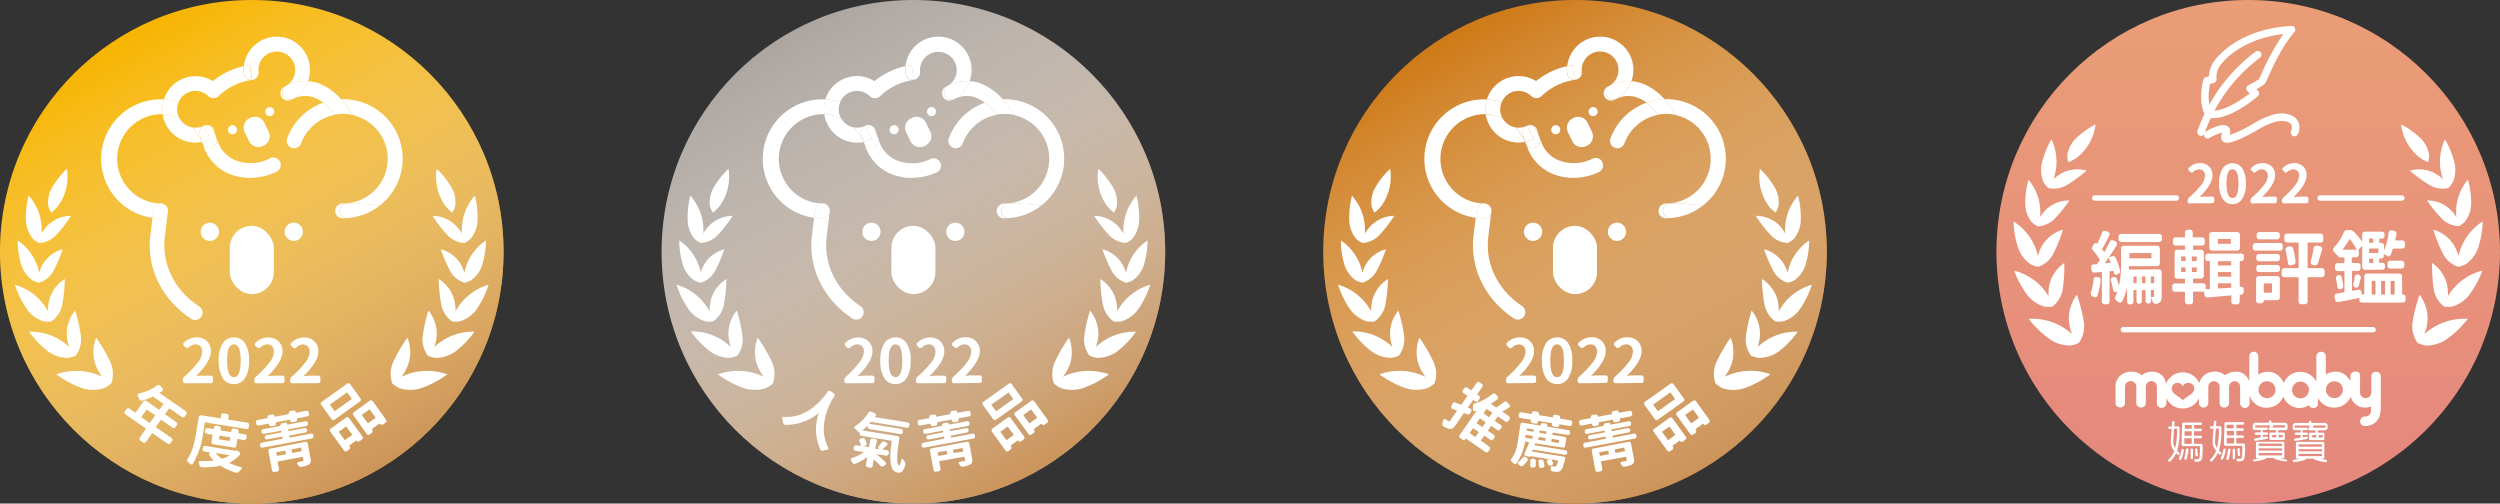 <svg xmlns="http://www.w3.org/2000/svg" xmlns:xlink="http://www.w3.org/1999/xlink" viewBox="0 0 625.55 126"><rect x="0" y="0" width="625.55" height="126" fill="#333333" stroke="none"/><defs><style>.cls-1{isolation:isolate;}.cls-2{fill:#aca5a0;}.cls-3{mix-blend-mode:multiply;}.cls-4{fill:url(#未命名漸層_3);}.cls-5,.cls-6{fill:#fff;}.cls-6{fill-rule:evenodd;}.cls-7{fill:#f7b400;}.cls-8{fill:url(#未命名漸層_3-2);}.cls-9{fill:#ce7916;}.cls-10{fill:url(#未命名漸層_3-3);}.cls-11{fill:url(#未命名漸層_2);}</style><linearGradient id="未命名漸層_3" x1="197.04" y1="8.43" x2="260.06" y2="117.57" gradientUnits="userSpaceOnUse"><stop offset="0" stop-color="#fff" stop-opacity="0"/><stop offset="1" stop-color="#cc945a"/></linearGradient><linearGradient id="未命名漸層_3-2" x1="31.49" y1="8.43" x2="94.51" y2="117.57" xlink:href="#未命名漸層_3"/><linearGradient id="未命名漸層_3-3" x1="362.59" y1="8.43" x2="425.61" y2="117.57" xlink:href="#未命名漸層_3"/><linearGradient id="未命名漸層_2" x1="10489.37" y1="9365.54" x2="10615.37" y2="9365.54" gradientTransform="translate(-8802.99 10615.37) rotate(-90)" gradientUnits="userSpaceOnUse"><stop offset="0" stop-color="#e5877e"/><stop offset="1" stop-color="#ea9d76"/></linearGradient></defs><g class="cls-1"><g id="圖層_2" data-name="圖層 2"><g id="BG"><circle class="cls-2" cx="228.55" cy="63" r="63"/><g class="cls-3"><circle class="cls-4" cx="228.55" cy="63" r="63"/></g><path class="cls-5" d="M207.08,98a.46.46,0,0,1,.34-.21.57.57,0,0,1,.39.08l.83.58a.49.49,0,0,1,.11.73,2.69,2.69,0,0,1-.2.27c-.2.32-.39.65-.58,1s-.4.82-.65,1.41-.46,1.18-.64,1.77a14.68,14.68,0,0,0-.42,2,12.78,12.78,0,0,0-.13,2.21,10.55,10.55,0,0,0,.37,2.3,10.43,10.43,0,0,0,.75,1.87.35.35,0,0,1,0,.37.38.38,0,0,1-.25.15,5.53,5.53,0,0,0-1,.21.61.61,0,0,1-.42,0l-.14-.07a.49.49,0,0,1-.16-.21,11.88,11.88,0,0,1-.36-9.16s0,0,0,0a0,0,0,0,0,0,0,12.85,12.85,0,0,1-8.41,3,.51.51,0,0,1-.3-.09l-.07-.07a.56.56,0,0,1-.19-.39,5.62,5.62,0,0,0-.23-1,.34.34,0,0,1,.37-.45,11.66,11.66,0,0,0,1.45,0,11.26,11.26,0,0,0,1.78-.28,9.11,9.11,0,0,0,1.63-.58c.54-.26,1-.51,1.42-.74a10.06,10.06,0,0,0,1.28-.92c.44-.37.8-.68,1.08-.94s.58-.59.93-1l.74-.89.62-.8A1,1,0,0,1,207.08,98Z"/><path class="cls-5" d="M220.57,110.76a.62.62,0,0,1,.35-.25.68.68,0,0,1,.42,0l.53.27a.36.36,0,0,1,.21.27.37.37,0,0,1-.11.32c-.52.48-.92.84-1.21,1.08,0,0,0,0,0,0s0,0,0,0l1.22.2a.46.46,0,0,1,.33.21.52.52,0,0,1,.1.4l-.06.32a.46.46,0,0,1-.21.33.48.48,0,0,1-.38.1l-2.47-.4h0s0,0,0,0a27.49,27.49,0,0,1,2.31,2.07.46.46,0,0,1,.12.35.44.44,0,0,1-.2.32l-.45.29a.63.63,0,0,1-.42.09.61.61,0,0,1-.38-.21q-.69-.73-1.65-1.59s0,0,0,0l-.27,1.66a.5.5,0,0,1-.21.34.56.56,0,0,1-.4.09l-.64-.1a.55.55,0,0,1-.34-.22.48.48,0,0,1-.09-.38l.32-2a0,0,0,0,0,0,0h0a10.83,10.83,0,0,1-3,1.72.58.58,0,0,1-.41,0,.57.57,0,0,1-.31-.28c-.11-.2-.23-.4-.35-.6a.35.35,0,0,1,0-.33.36.36,0,0,1,.25-.24,9.15,9.15,0,0,0,3-1.46s0,0,0,0l0,0-2.15-.35a.54.54,0,0,1-.43-.6l.06-.32a.52.52,0,0,1,.6-.44l1.11.18c.05,0,.07,0,.05-.06a6,6,0,0,0-.36-1.18.5.5,0,0,1,0-.38.41.41,0,0,1,.28-.22l.39-.09a.69.69,0,0,1,.45,0,.61.61,0,0,1,.32.31,7.69,7.69,0,0,1,.37.92.51.51,0,0,1-.07.4.47.47,0,0,1-.33.22l-.49.11,0,0h0l1.41.22a.06.06,0,0,0,.08,0l.27-1.68a.52.52,0,0,1,.21-.35.54.54,0,0,1,.39-.09l.64.1a.55.55,0,0,1,.45.62L219,112.2a.07.07,0,0,0,.05.07l1.12.18s0,0,0,0l0,0-.23-.13a.44.44,0,0,1-.22-.31.4.4,0,0,1,.11-.34C220.12,111.35,220.35,111.06,220.57,110.76Zm-4.79-3.06a0,0,0,0,0,0,0l0,0,8.8,1.42a.48.48,0,0,1,.33.21.51.51,0,0,1,.1.39q-1,6.58,0,6.75c.15,0,.33-.48.54-1.52a.21.21,0,0,1,.17-.16.22.22,0,0,1,.22.1c.11.17.22.32.33.46a1,1,0,0,1,.25.81l0,.1a4.06,4.06,0,0,1-.74,1.64,1.18,1.18,0,0,1-1.15.34,1.81,1.81,0,0,1-.91-.4,2,2,0,0,1-.58-.88,7,7,0,0,1-.3-1.22,10.71,10.71,0,0,1-.07-1.58c0-.61.06-1.21.12-1.81s.14-1.28.25-2a.07.07,0,0,0-.06-.07l-7.51-1.22a.48.48,0,0,1-.35-.21.52.52,0,0,1-.1-.4l.05-.28s0,0,0,0a.18.18,0,0,1-.26,0,12.43,12.43,0,0,0-1-.94.34.34,0,0,1-.13-.34.35.35,0,0,1,.18-.26,10,10,0,0,0,3.3-3.36.57.57,0,0,1,.33-.26.48.48,0,0,1,.29,0l.13,0,.84.37a.45.45,0,0,1,.27.27.46.46,0,0,1,0,.38,2.51,2.51,0,0,0-.18.27s0,.06,0,.07l8.19,1.32a.51.51,0,0,1,.34.21.54.54,0,0,1,.09.39l-.05.29a.5.5,0,0,1-.21.35.49.49,0,0,1-.39.1L218,105.56a.13.13,0,0,0-.12,0,4.25,4.25,0,0,1-.35.41s0,.06,0,.07l7.95,1.28a.52.52,0,0,1,.43.6l0,.25a.52.52,0,0,1-.21.35.5.5,0,0,1-.39.09l-7.74-1.25a.5.5,0,0,1-.35-.21.48.48,0,0,1-.09-.4l0-.31s0,0,0,0h0A14,14,0,0,1,215.78,107.7Z"/><path class="cls-5" d="M233.47,106.64a.55.55,0,0,1-.62-.41l0-.16s0-.07-.07-.07l-2.49.47a.52.52,0,0,1-.4-.09.51.51,0,0,1-.22-.33l-.07-.36a.54.54,0,0,1,.09-.39.53.53,0,0,1,.34-.22l2.49-.47s0,0,0-.08v-.09a.49.49,0,0,1,.08-.39.55.55,0,0,1,.35-.22l.7-.13a.52.52,0,0,1,.38.08.47.47,0,0,1,.22.34l0,.09a.08.08,0,0,0,.09.06l3.4-.64a.07.07,0,0,0,.06-.09l0-.08a.51.51,0,0,1,.09-.4.49.49,0,0,1,.33-.21l.7-.13a.51.51,0,0,1,.4.08.48.48,0,0,1,.22.33l0,.09s0,.07.07.06l2.59-.48a.52.52,0,0,1,.4.08.56.56,0,0,1,.22.33l.07.37a.53.53,0,0,1-.09.38.5.5,0,0,1-.34.23l-2.59.48s0,0,0,.08l0,.16a.52.52,0,0,1-.43.61l-.7.13a.48.48,0,0,1-.38-.08.49.49,0,0,1-.22-.33l0-.16A.07.07,0,0,0,238,105l-3.4.63a.07.07,0,0,0-.06.09l0,.16a.54.54,0,0,1-.09.39.51.51,0,0,1-.33.22Zm4.5,2.8a.07.07,0,0,0,.09.06l5.28-1a.51.51,0,0,1,.4.09.49.49,0,0,1,.23.33l0,.19a.52.52,0,0,1-.08.4.55.55,0,0,1-.35.22L231.24,112a.52.52,0,0,1-.4-.08.53.53,0,0,1-.22-.34l0-.2a.53.53,0,0,1,.09-.38.49.49,0,0,1,.34-.22l5.17-1a.07.07,0,0,0,.06-.09l-.07-.38s0-.06-.08-.06l-3.73.7a.49.49,0,0,1-.39-.08.5.5,0,0,1-.21-.34l0,0a.55.55,0,0,1,.08-.4.51.51,0,0,1,.34-.23l3.72-.69c.05,0,.07,0,.06-.07l-.06-.37s0-.05-.09,0l-4.25.79a.44.44,0,0,1-.38-.09.48.48,0,0,1-.23-.34l0-.15a.54.54,0,0,1,.09-.39.46.46,0,0,1,.33-.21l4.25-.8c.05,0,.07,0,.06-.08v0a.48.48,0,0,1,.08-.38.47.47,0,0,1,.33-.22l.71-.14a.54.54,0,0,1,.39.09.46.46,0,0,1,.21.33v0a.08.08,0,0,0,.09.06l4.46-.84a.54.54,0,0,1,.39.08.46.46,0,0,1,.21.34l0,.15a.49.49,0,0,1-.08.39.46.46,0,0,1-.33.23l-4.46.83s-.07,0-.06.07l.07.37s0,0,.08,0l3.93-.73a.51.51,0,0,1,.4.08.54.54,0,0,1,.23.34v.06a.54.54,0,0,1-.09.39.53.53,0,0,1-.34.22L238,109c-.05,0-.07,0-.06.08Zm3.95,1.11a.51.51,0,0,1,.4.08.45.45,0,0,1,.22.33l.71,3.77a2,2,0,0,1,0,.91,1.15,1.15,0,0,1-.48.59,6.07,6.07,0,0,1-1.83.55.65.65,0,0,1-.43-.07.74.74,0,0,1-.32-.31l-.23-.35a.31.31,0,0,1,.21-.5l.44-.09.38-.07.24,0a.5.5,0,0,0,.22-.1.19.19,0,0,0,0-.19l-.14-.76s0-.07-.07-.06L235,115.4a.06.06,0,0,0,0,.08l.34,1.82a.53.53,0,0,1-.09.38.49.49,0,0,1-.34.22l-.69.13a.51.51,0,0,1-.4-.08.47.47,0,0,1-.22-.33l-.9-4.82a.48.48,0,0,1,.08-.39.55.55,0,0,1,.35-.22Zm-7.29,2.61s-.06,0,0,.07l.15.84a.05.05,0,0,0,.07,0l2.14-.39c.05,0,.07,0,.06-.08l-.16-.83s0,0-.08,0Zm4,.17a.07.07,0,0,0,.09,0L241,113s.05,0,0-.07l-.15-.83s0,0-.07,0l-2.28.43s-.07,0-.06.07Z"/><path class="cls-5" d="M252.41,96a.54.54,0,0,1,.39-.1.5.5,0,0,1,.34.21l2.61,3.61a.52.52,0,0,1,.1.4.53.53,0,0,1-.21.33L249.27,105a.51.51,0,0,1-.39.1.52.52,0,0,1-.35-.21l-2.61-3.61a.46.46,0,0,1-.09-.39.51.51,0,0,1,.22-.34Zm1.11,3.88s0-.06,0-.1l-1.12-1.55s-.06,0-.09,0l-4.22,3s0,.06,0,.1l1.12,1.55a.07.07,0,0,0,.1,0Zm-1.2,13a.51.51,0,0,1-.38.09.49.49,0,0,1-.34-.21L248.2,108a.52.52,0,0,1-.1-.4.5.5,0,0,1,.2-.34l3.84-2.78a.53.53,0,0,1,.4-.1.55.55,0,0,1,.35.22l3.35,4.62a.52.52,0,0,1,.1.4.57.57,0,0,1-.22.35l-.6.43a.53.53,0,0,1-.4.1.5.5,0,0,1-.35-.21l-.05-.08a.05.05,0,0,0-.08,0l-1.74,1.26a.05.05,0,0,0,0,.09l.1.14a.51.51,0,0,1,.09.38.46.46,0,0,1-.2.35Zm-.15-6.11s-.06,0-.09,0L250.35,108s0,.06,0,.1l1.46,2s.05,0,.09,0l1.74-1.26a.05.05,0,0,0,0-.08Zm1.77-2.86a.52.52,0,0,1-.1-.4.51.51,0,0,1,.21-.34l4-2.89a.46.46,0,0,1,.39-.09.53.53,0,0,1,.35.22l3.35,4.63a.51.51,0,0,1,.1.39.47.47,0,0,1-.21.35l-.62.45a.52.52,0,0,1-.4.1.53.53,0,0,1-.35-.22l-.06-.08a.05.05,0,0,0-.08,0l-1.86,1.35a.05.05,0,0,0,0,.08l.11.14a.56.56,0,0,1-.13.74l-.56.4a.51.51,0,0,1-.38.09.49.49,0,0,1-.34-.21Zm3.61,2a.05.05,0,0,0,.08,0l1.86-1.34s0,0,0-.09l-1.45-2a.07.07,0,0,0-.1,0l-1.85,1.34s0,.06,0,.1Z"/><circle class="cls-5" cx="218.05" cy="58" r="2.29"/><circle class="cls-5" cx="239.05" cy="58" r="2.29"/><rect class="cls-5" x="223.04" y="56.5" width="11.02" height="17.1" rx="5.51"/><path class="cls-5" d="M206.55,24.86c-.27,0-.55,0-.84,0a14.89,14.89,0,0,0-2,29.64l.1-.82c.06-.44.12-.83.19-1.22a1.86,1.86,0,0,1,1.73-1.52,11.19,11.19,0,0,1,0-22.37l.54,0A8.21,8.21,0,0,1,206.55,24.86Z"/><path class="cls-5" d="M216.06,35.51c0,.11.09.22.14.33a1.39,1.39,0,0,0,.21.4l-.26-.75Z"/><path class="cls-5" d="M207.62,52.76a1.82,1.82,0,0,1-1.76,1.85h-.15a15,15,0,0,1-2-.15l-.48,3.93c-1.2,8.25,2.63,16.4,10,21.27a1.85,1.85,0,0,0,2.05-3.09c-6.17-4.07-9.38-10.83-8.38-17.69l.57-4.76c0-.35.11-.69.17-1a1.85,1.85,0,0,0-1.49-2.16,2.08,2.08,0,0,0-.43,0h0A1.9,1.9,0,0,1,207.62,52.76Z"/><path class="cls-5" d="M204,52.42c-.07.39-.13.78-.19,1.22l-.1.82a15,15,0,0,0,2,.15h.15a1.82,1.82,0,0,0,1.76-1.85,1.9,1.9,0,0,0-1.91-1.86h0A1.86,1.86,0,0,0,204,52.42Z"/><path class="cls-5" d="M223.24,31.44a1.13,1.13,0,1,0,1.51.53A1.12,1.12,0,0,0,223.24,31.44Z"/><path class="cls-5" d="M233.59,28.94a1.13,1.13,0,1,0-1.52-.52A1.13,1.13,0,0,0,233.59,28.94Z"/><path class="cls-5" d="M229.65,29.14h.24a2.61,2.61,0,0,1,2.61,2.61v2.51a2.6,2.6,0,0,1-2.6,2.6h-.25A2.61,2.61,0,0,1,227,34.25V31.75a2.61,2.61,0,0,1,2.61-2.61Z" transform="translate(8.56 103.35) rotate(-25.81)"/><path class="cls-5" d="M236.41,23.89a1.86,1.86,0,0,1,.86-2.48,10.44,10.44,0,0,1,5.37-1.1l0-.09a8.3,8.3,0,1,0-16.08-3.67,15.1,15.1,0,0,1,1.57-.27l.46,3.67a1.85,1.85,0,0,0,1.62-2A4.6,4.6,0,1,1,239.17,19a4.52,4.52,0,0,1-2.3,2.61l-.15.08a1.85,1.85,0,0,0,.88,3.49,1.77,1.77,0,0,0,.8-.19l0,0,.34-.19A1.85,1.85,0,0,1,236.41,23.89Z"/><path class="cls-5" d="M245.25,20.84a9.93,9.93,0,0,0-2.61-.53,8.18,8.18,0,0,1-3.85,4.47l.1,0a6.4,6.4,0,0,1,5.13-.41,8.42,8.42,0,0,1,2.41,1.35,14.83,14.83,0,0,1,4.51-.85A14.38,14.38,0,0,0,245.25,20.84Z"/><path class="cls-5" d="M242.64,20.31a10.44,10.44,0,0,0-5.37,1.1,1.85,1.85,0,0,0,1.52,3.37A8.18,8.18,0,0,0,242.64,20.31Z"/><path class="cls-5" d="M226.56,18.3a7.86,7.86,0,0,1,0-1.75,18.93,18.93,0,0,0-7.75,3.74,8.3,8.3,0,0,0-12.3,4.57,14.83,14.83,0,0,1,3.71.68,4.57,4.57,0,0,1,2.2-2.33,4.62,4.62,0,0,1,5.2.83A1.87,1.87,0,0,0,220.3,24a14.89,14.89,0,0,1,8.33-4h0A1.85,1.85,0,0,1,226.56,18.3Z"/><path class="cls-5" d="M210.49,29.62a11,11,0,0,0-4.24-1.07A8.4,8.4,0,0,0,207,31a8.23,8.23,0,0,0,4.75,4.22,8.14,8.14,0,0,0,2.74.47,8.47,8.47,0,0,0,1.58-.16,11.17,11.17,0,0,0-2.41-3.64A4.57,4.57,0,0,1,210.49,29.62Z"/><path class="cls-5" d="M215.73,34.28c-.08-.24-.13-.44-.19-.64a1.85,1.85,0,0,1,.93-2.14h0a4.53,4.53,0,0,1-2.79.36,11.17,11.17,0,0,1,2.41,3.64l.09,0Z"/><path class="cls-5" d="M216.55,31.46l-.05,0,.05,0Z"/><path class="cls-5" d="M206.25,28.55a11,11,0,0,1,4.24,1.07c-.05-.09-.12-.17-.16-.26a4.56,4.56,0,0,1-.07-3.82,14.83,14.83,0,0,0-3.71-.68A8.21,8.21,0,0,0,206.25,28.55Z"/><path class="cls-5" d="M226.6,16.55a7.86,7.86,0,0,0,0,1.75,1.85,1.85,0,0,0,2,1.66h0l-.46-3.67A15.1,15.1,0,0,0,226.6,16.55Z"/><path class="cls-5" d="M218.58,36.94a1.83,1.83,0,0,1-2.17-.7l.09.26a11.31,11.31,0,0,0,6.44,7,13.14,13.14,0,0,0,5.16,1A15.1,15.1,0,0,0,234.64,43,1.86,1.86,0,0,0,233,39.7a10.39,10.39,0,0,1-8.61.43A7.66,7.66,0,0,1,220,35.34l-.77-2.23c-.05-.15-.09-.31-.14-.46a1.85,1.85,0,0,0-1-1.19,14.87,14.87,0,0,1,1.59,3.1A1.86,1.86,0,0,1,218.58,36.94Z"/><path class="cls-5" d="M216.83,31.36a1.33,1.33,0,0,0-.28.1l.78,1.68.91,1.62-.14.07a8.31,8.31,0,0,1-1.95.66l.26.75a1.83,1.83,0,0,0,2.17.7,1.86,1.86,0,0,0,1.1-2.38,14.87,14.87,0,0,0-1.59-3.1A1.81,1.81,0,0,0,216.83,31.36Z"/><path class="cls-5" d="M216.47,31.5h0Z"/><path class="cls-5" d="M215.54,33.64c.06.2.11.4.19.64l.42,1.21a8.31,8.31,0,0,0,1.95-.66l.14-.07-.91-1.62.77,1.69-.77-1.69-.78-1.68-.05,0h0A1.85,1.85,0,0,0,215.54,33.64Z"/><path class="cls-5" d="M250.53,52.74a1.85,1.85,0,0,1,1.86-1.85,55,55,0,0,1,8.13.57,14.88,14.88,0,0,0-9.13-26.64l-.45,0a23.7,23.7,0,0,1,2.9,4,11.19,11.19,0,0,1-2.37,22.1,1.92,1.92,0,0,0-2.07,1.84,1.81,1.81,0,0,0,1.81,1.86h.18c.26,0,.51,0,.77,0A1.85,1.85,0,0,1,250.53,52.74Z"/><path class="cls-5" d="M246.43,25.69a15,15,0,0,0-9,8.87,1.85,1.85,0,1,0,3.47,1.28,11.25,11.25,0,0,1,8.45-7.11A15.39,15.39,0,0,0,246.43,25.69Z"/><path class="cls-5" d="M252.39,50.89a1.85,1.85,0,0,0-.23,3.68,14.8,14.8,0,0,0,8.36-3.11A55,55,0,0,0,252.39,50.89Z"/><path class="cls-5" d="M246.43,25.69a15.39,15.39,0,0,1,2.92,3,10.53,10.53,0,0,1,2-.2,11,11,0,0,1,2.45.28,23.7,23.7,0,0,0-2.9-4A14.83,14.83,0,0,0,246.43,25.69Z"/><path class="cls-6" d="M266.19,94.18l-.24.13a11.17,11.17,0,0,0,1.66-2.9,9.77,9.77,0,0,0-.12-6.92,40.17,40.17,0,0,0-3.56,6.12,7.26,7.26,0,0,0-.23,5.33h0l0,0a8,8,0,0,0,1.78,1.18,9,9,0,0,0,5.48,0,25.28,25.28,0,0,0,6.51-3.45A14.87,14.87,0,0,0,266.19,94.18Z"/><path class="cls-6" d="M274.32,86.74l-.11.12a10.77,10.77,0,0,0,.62-3,9.15,9.15,0,0,0-2.09-6.16,39.32,39.32,0,0,0-1.44,6.5A6.83,6.83,0,0,0,272.61,89h0a7.13,7.13,0,0,0,1.91.54A8.44,8.44,0,0,0,279.43,88a23.67,23.67,0,0,0,4.84-5A14,14,0,0,0,274.32,86.74Z"/><path class="cls-6" d="M279.62,77.74l-.09.19a10.71,10.71,0,0,0-.34-3,9,9,0,0,0-3.86-5.12,38.55,38.55,0,0,0,.66,6.53,6.71,6.71,0,0,0,2.73,4.12h0a7,7,0,0,0,2-.08,8.27,8.27,0,0,0,4.09-3,23.22,23.22,0,0,0,3-6.14A13.86,13.86,0,0,0,279.62,77.74Z"/><path class="cls-6" d="M281.77,68.14l0,.2a9.64,9.64,0,0,0-1.13-2.56,8.29,8.29,0,0,0-4.79-3.41,35.07,35.07,0,0,0,2.38,5.52,6.17,6.17,0,0,0,3.53,2.85h0a6.17,6.17,0,0,0,1.7-.62,7.58,7.58,0,0,0,2.74-3.76,21.54,21.54,0,0,0,.93-6.19A12.66,12.66,0,0,0,281.77,68.14Z"/><path class="cls-6" d="M281.77,60.8h0a6.36,6.36,0,0,0,1.51-1,7.79,7.79,0,0,0,1.75-4.45,22,22,0,0,0-.67-6.4,13,13,0,0,0-3.24,9.31c0,.06,0,.11,0,.16a10,10,0,0,0-1.76-2.21A8.5,8.5,0,0,0,273.76,54a35.11,35.11,0,0,0,3.79,4.87A6.31,6.31,0,0,0,281.77,60.8Z"/><path class="cls-6" d="M278.75,53.2a7,7,0,0,0,.71-1.64,7.47,7.47,0,0,0-.85-4.49,21,21,0,0,0-3.79-4.83,12.42,12.42,0,0,0,2.11,9.18A9,9,0,0,0,278.75,53.2Z"/><path class="cls-6" d="M190.91,94.18l.24.13a11.17,11.17,0,0,1-1.66-2.9,9.77,9.77,0,0,1,.12-6.92,40.17,40.17,0,0,1,3.56,6.12,7.26,7.26,0,0,1,.23,5.33h0l0,0a8,8,0,0,1-1.78,1.18,9,9,0,0,1-5.48,0,25.28,25.28,0,0,1-6.51-3.45A14.87,14.87,0,0,1,190.91,94.18Z"/><path class="cls-6" d="M182.78,86.74l.11.12a10.77,10.77,0,0,1-.62-3,9.15,9.15,0,0,1,2.09-6.16,39.32,39.32,0,0,1,1.44,6.5A6.83,6.83,0,0,1,184.49,89h0a7.15,7.15,0,0,1-1.9.54,8.45,8.45,0,0,1-4.9-1.61,23.67,23.67,0,0,1-4.84-5A14,14,0,0,1,182.78,86.74Z"/><path class="cls-6" d="M177.48,77.74l.09.19a10.71,10.71,0,0,1,.34-3,9,9,0,0,1,3.86-5.12,38.55,38.55,0,0,1-.66,6.53,6.71,6.71,0,0,1-2.73,4.12h0a7,7,0,0,1-2-.08,8.27,8.27,0,0,1-4.09-3,23.22,23.22,0,0,1-3-6.14A13.86,13.86,0,0,1,177.48,77.74Z"/><path class="cls-6" d="M175.33,68.14l0,.2a9.64,9.64,0,0,1,1.13-2.56,8.29,8.29,0,0,1,4.79-3.41,35.07,35.07,0,0,1-2.38,5.52,6.17,6.17,0,0,1-3.53,2.85h0a6.17,6.17,0,0,1-1.7-.62,7.58,7.58,0,0,1-2.74-3.76,21.54,21.54,0,0,1-.93-6.19A12.66,12.66,0,0,1,175.33,68.14Z"/><path class="cls-6" d="M175.33,60.8h0a6.36,6.36,0,0,1-1.51-1,7.79,7.79,0,0,1-1.75-4.45,22,22,0,0,1,.67-6.4A13,13,0,0,1,176,58.21c0,.06,0,.11,0,.16a10,10,0,0,1,1.76-2.21A8.5,8.5,0,0,1,183.34,54a35.11,35.11,0,0,1-3.79,4.87A6.31,6.31,0,0,1,175.33,60.8Z"/><path class="cls-6" d="M178.35,53.2a7,7,0,0,1-.71-1.64,7.47,7.47,0,0,1,.85-4.49,21,21,0,0,1,3.79-4.83,12.42,12.42,0,0,1-2.11,9.18A9,9,0,0,1,178.35,53.2Z"/><path class="cls-5" d="M211.82,95.9a.52.52,0,0,1-.38-.15.51.51,0,0,1-.16-.38v-.24a1.15,1.15,0,0,1,.39-.88A25.91,25.91,0,0,0,215,90.72,4.7,4.7,0,0,0,216.16,88a1.9,1.9,0,0,0-.45-1.35,1.62,1.62,0,0,0-1.25-.48,2.55,2.55,0,0,0-1.69.77.62.62,0,0,1-.38.16A.49.49,0,0,1,212,87l-.47-.46a.51.51,0,0,1-.16-.38.52.52,0,0,1,.16-.38,5.28,5.28,0,0,1,1.47-1,4.35,4.35,0,0,1,1.74-.33,3.52,3.52,0,0,1,2.56.95,3.36,3.36,0,0,1,1,2.51c0,1.72-1.24,3.78-3.7,6.2v0l0,0a16.5,16.5,0,0,1,1.75-.12h1.92a.55.55,0,0,1,.38.15.54.54,0,0,1,.15.38v.82a.54.54,0,0,1-.15.38.55.55,0,0,1-.38.15Z"/><path class="cls-5" d="M224.08,96.11a3.22,3.22,0,0,1-2.8-1.51,7.82,7.82,0,0,1-1-4.37,7.59,7.59,0,0,1,1-4.33,3.25,3.25,0,0,1,2.8-1.47,3.19,3.19,0,0,1,2.78,1.48,7.59,7.59,0,0,1,1,4.32,7.82,7.82,0,0,1-1,4.37A3.2,3.2,0,0,1,224.08,96.11Zm0-1.74c1.13,0,1.69-1.38,1.69-4.14s-.56-4.06-1.69-4.06a1.23,1.23,0,0,0-.69.19,1.8,1.8,0,0,0-.53.65,4.23,4.23,0,0,0-.37,1.26,13.6,13.6,0,0,0-.12,2Q222.37,94.37,224.08,94.37Z"/><path class="cls-5" d="M229.74,95.9a.52.52,0,0,1-.38-.15.55.55,0,0,1-.16-.38v-.24a1.15,1.15,0,0,1,.39-.88A26.73,26.73,0,0,0,233,90.72,4.74,4.74,0,0,0,234.08,88a1.9,1.9,0,0,0-.45-1.35,1.62,1.62,0,0,0-1.25-.48,2.55,2.55,0,0,0-1.69.77.62.62,0,0,1-.38.16A.46.46,0,0,1,230,87l-.48-.46a.51.51,0,0,1-.16-.38.52.52,0,0,1,.16-.38,5.43,5.43,0,0,1,1.47-1,4.35,4.35,0,0,1,1.74-.33,3.52,3.52,0,0,1,2.56.95,3.36,3.36,0,0,1,1,2.51c0,1.72-1.24,3.78-3.7,6.2v0l0,0A16.5,16.5,0,0,1,234.3,94h1.92a.51.51,0,0,1,.53.53v.82a.51.51,0,0,1-.53.53Z"/><path class="cls-5" d="M238.7,95.9a.54.54,0,0,1-.38-.15.55.55,0,0,1-.16-.38v-.24a1.15,1.15,0,0,1,.39-.88,26.08,26.08,0,0,0,3.37-3.53A4.67,4.67,0,0,0,243,88a1.9,1.9,0,0,0-.45-1.35,1.61,1.61,0,0,0-1.25-.48,2.57,2.57,0,0,0-1.69.77.59.59,0,0,1-.38.16.46.46,0,0,1-.36-.16l-.48-.46a.51.51,0,0,1-.16-.38.52.52,0,0,1,.16-.38,5.43,5.43,0,0,1,1.47-1,4.35,4.35,0,0,1,1.74-.33,3.54,3.54,0,0,1,2.57.95,3.39,3.39,0,0,1,1,2.51c0,1.72-1.23,3.78-3.7,6.2a0,0,0,0,0,0,0,0,0,0,0,0,0,0,16.67,16.67,0,0,1,1.75-.12h1.92a.51.51,0,0,1,.53.53v.82a.51.51,0,0,1-.53.53Z"/><circle class="cls-7" cx="63" cy="63" r="63"/><g class="cls-3"><circle class="cls-8" cx="63" cy="63" r="63"/></g><path class="cls-5" d="M42.91,109.58a.53.53,0,0,1,.22.34.48.48,0,0,1-.09.4l-.38.55a.54.54,0,0,1-.74.14l-3.79-2.63a.05.05,0,0,0-.08,0l-1.53,2.2a.53.53,0,0,1-.33.21.56.56,0,0,1-.4-.09l-.67-.47a.48.48,0,0,1-.22-.33.57.57,0,0,1,.08-.39l1.53-2.2s0-.06,0-.09l-5.13-3.56a.47.47,0,0,1-.22-.34.48.48,0,0,1,.09-.4l.38-.55a.49.49,0,0,1,.34-.22.48.48,0,0,1,.4.09l1.48,1s.07,0,.09,0l1.94-2.79a.46.46,0,0,1,.34-.21.49.49,0,0,1,.39.08l3.16,2.19s.07,0,.1,0l1-1.38a.06.06,0,0,0,0-.1l-2.56-1.78a.13.13,0,0,0-.12,0,15.49,15.49,0,0,1-2.7,1,.51.51,0,0,1-.4-.07.63.63,0,0,1-.26-.34L34.47,99a.38.38,0,0,1,0-.36.39.39,0,0,1,.28-.2,11.7,11.7,0,0,0,4.57-2,.53.53,0,0,1,.41-.1.43.43,0,0,1,.26.09l.1.09.56.66a.47.47,0,0,1,.12.36.5.5,0,0,1-.21.34l-.63.39s0,0,0,.07l6.57,4.56a.49.49,0,0,1,.22.34.51.51,0,0,1-.08.4l-.4.58a.53.53,0,0,1-.34.21.57.57,0,0,1-.4-.09l-3.1-2.15s-.06,0-.09,0l-1,1.38s0,.07,0,.09l2.82,2a.5.5,0,0,1,.21.33.48.48,0,0,1-.08.39l-.36.51a.48.48,0,0,1-.34.23.54.54,0,0,1-.39-.08l-2.82-2a0,0,0,0,0-.08,0l-1.25,1.79a.05.05,0,0,0,0,.08Zm-7.51-5.27a.05.05,0,0,0,0,.08l2,1.42s.07,0,.09,0L38.81,104s0-.06,0-.09l-2.05-1.42a0,0,0,0,0-.08,0Z"/><path class="cls-5" d="M51.34,105.69c-.05,0-.08,0-.08.06l-.42,2.56a19,19,0,0,1-2.62,7.75.38.38,0,0,1-.32.16.41.41,0,0,1-.35-.15c-.17-.17-.35-.33-.53-.49a.47.47,0,0,1-.2-.35.91.91,0,0,1,0-.17.65.65,0,0,1,.08-.22,8.31,8.31,0,0,0,.87-1.56,11.85,11.85,0,0,0,.64-1.85c.17-.65.31-1.22.41-1.72s.21-1,.31-1.68l.6-3.69A.5.5,0,0,1,50,104a.46.46,0,0,1,.39-.09l4.76.77a.06.06,0,0,0,.07-.07l.12-.75a.53.53,0,0,1,.22-.34.51.51,0,0,1,.4-.08l.82.13a.52.52,0,0,1,.43.59l-.12.75a.07.07,0,0,0,.06.09l4.74.76a.57.57,0,0,1,.35.22.53.53,0,0,1,.09.38l-.09.56a.46.46,0,0,1-.21.34.56.56,0,0,1-.4.09Zm7.64,7a.41.41,0,0,1,.19,0,.67.67,0,0,1,.33.15l.37.25a.61.61,0,0,1,.21.35.44.44,0,0,1-.12.38,7.43,7.43,0,0,1-2.64,2,.05.05,0,0,0,0,0s0,0,0,0a19.36,19.36,0,0,0,3,1.08.27.27,0,0,1,.2.21.45.45,0,0,1,0,.11.26.26,0,0,1-.1.16c-.2.19-.38.39-.57.6a.76.76,0,0,1-.71.3l-.13,0a15.61,15.61,0,0,1-3.81-1.73.13.13,0,0,0-.12,0,19.94,19.94,0,0,1-4.53.37.6.6,0,0,1-.4-.15.77.77,0,0,1-.24-.38,4.24,4.24,0,0,0-.17-.61.56.56,0,0,1,0-.17.64.64,0,0,1,.06-.16.35.35,0,0,1,.29-.13,19.71,19.71,0,0,0,3.4-.07s0,0,0,0a.08.08,0,0,0,0,0,7.76,7.76,0,0,1-1.15-1.43.34.34,0,0,1,0-.35.36.36,0,0,1,.28-.21l.17,0s0,0,0,0l-1.65-.27a.52.52,0,0,1-.35-.21.56.56,0,0,1-.09-.4l.06-.35a.48.48,0,0,1,.21-.35.52.52,0,0,1,.4-.1l7.54,1.22Zm.16-1.13a.52.52,0,0,1-.22.35.52.52,0,0,1-.38.09l-5.15-.84A.52.52,0,0,1,53,111a.48.48,0,0,1-.09-.4l.28-1.76s0-.06,0-.06l-1.44-.24a.52.52,0,0,1-.35-.21.56.56,0,0,1-.09-.4l.06-.37a.52.52,0,0,1,.21-.35.57.57,0,0,1,.4-.09l1.44.23s.06,0,.07,0l.07-.41a.48.48,0,0,1,.21-.33.52.52,0,0,1,.4-.1l.63.11a.52.52,0,0,1,.35.21.54.54,0,0,1,.09.39l-.06.41s0,.06,0,.06l2.61.43s.06,0,.06-.05l.07-.41a.5.5,0,0,1,.21-.34.51.51,0,0,1,.4-.09l.74.12a.5.5,0,0,1,.33.21.49.49,0,0,1,.1.38l-.07.41s0,.07.06.08l1.57.25a.48.48,0,0,1,.35.21.53.53,0,0,1,.1.4l-.06.37a.55.55,0,0,1-.22.35.51.51,0,0,1-.4.09l-1.57-.25a.06.06,0,0,0-.08,0Zm-1.68,2.37a0,0,0,0,0,0,0,0,0,0,0,0,0,0L54,113.34h0a0,0,0,0,0,0,0,6.33,6.33,0,0,0,1.45,1.42.11.11,0,0,0,.12,0A6.85,6.85,0,0,0,57.46,113.94Zm.18-4.41a.05.05,0,0,0,0-.07L55,109a0,0,0,0,0-.06,0l-.14.86s0,.06,0,.07l2.61.42s.06,0,.07,0Z"/><path class="cls-5" d="M67.92,106.64a.55.55,0,0,1-.62-.41l0-.16s0-.07-.07-.07l-2.49.47a.52.52,0,0,1-.4-.09.51.51,0,0,1-.22-.33l-.07-.36a.54.54,0,0,1,.09-.39.53.53,0,0,1,.34-.22l2.49-.47s0,0,0-.08v-.09a.49.49,0,0,1,.08-.39.55.55,0,0,1,.35-.22l.7-.13a.52.52,0,0,1,.38.08.47.47,0,0,1,.22.34l0,.09a.08.08,0,0,0,.09.06l3.4-.64a.07.07,0,0,0,.06-.09l0-.08a.51.51,0,0,1,.09-.4.49.49,0,0,1,.33-.21l.7-.13a.51.51,0,0,1,.4.08.48.48,0,0,1,.22.33l0,.09s0,.07.07.06l2.59-.48a.52.52,0,0,1,.4.08.56.56,0,0,1,.22.33l.07.37a.53.53,0,0,1-.09.38.5.5,0,0,1-.34.23l-2.59.48s0,0,0,.08l0,.16a.52.52,0,0,1-.43.61l-.7.13a.48.48,0,0,1-.38-.08.49.49,0,0,1-.22-.33l0-.16a.07.07,0,0,0-.09-.06l-3.4.63a.07.07,0,0,0-.06.09l0,.16a.54.54,0,0,1-.09.39.51.51,0,0,1-.33.22Zm4.5,2.8a.07.07,0,0,0,.09.06l5.28-1a.51.51,0,0,1,.4.09.49.49,0,0,1,.23.33l0,.19a.52.52,0,0,1-.08.4.55.55,0,0,1-.35.22L65.69,112a.52.52,0,0,1-.4-.08.53.53,0,0,1-.22-.34l0-.2a.53.53,0,0,1,.09-.38.49.49,0,0,1,.34-.22l5.17-1a.07.07,0,0,0,.06-.09l-.07-.38s0-.06-.08-.06l-3.73.7a.49.49,0,0,1-.39-.08.5.5,0,0,1-.21-.34l0,0a.55.55,0,0,1,.08-.4.51.51,0,0,1,.34-.23l3.72-.69s.07,0,.06-.07l-.06-.37s0-.05-.09,0l-4.25.79a.44.44,0,0,1-.38-.09.48.48,0,0,1-.23-.34l0-.15a.54.54,0,0,1,.09-.39.46.46,0,0,1,.33-.21l4.25-.8s.07,0,.06-.08v0a.48.48,0,0,1,.08-.38.47.47,0,0,1,.33-.22l.71-.14a.54.54,0,0,1,.39.09.46.46,0,0,1,.21.33v0a.08.08,0,0,0,.09.06l4.46-.84a.54.54,0,0,1,.39.08.46.46,0,0,1,.21.34l0,.15a.49.49,0,0,1-.08.39.46.46,0,0,1-.33.23l-4.46.83s-.07,0-.06.07l.07.37s0,0,.08,0l3.93-.73a.51.51,0,0,1,.4.08.54.54,0,0,1,.23.34v.06a.54.54,0,0,1-.09.39.53.53,0,0,1-.34.22l-3.93.74s-.07,0-.06.08Zm4,1.11a.51.51,0,0,1,.4.08A.45.45,0,0,1,77,111l.71,3.77a2,2,0,0,1,0,.91,1.15,1.15,0,0,1-.48.59,6.07,6.07,0,0,1-1.83.55.65.65,0,0,1-.43-.07.74.74,0,0,1-.32-.31l-.23-.35a.31.31,0,0,1,.21-.5l.44-.09.38-.07.24,0a.5.5,0,0,0,.22-.1.19.19,0,0,0,0-.19l-.14-.76s0-.07-.07-.06l-6.23,1.16a.06.06,0,0,0,0,.08l.34,1.82a.53.53,0,0,1-.09.38.49.49,0,0,1-.34.22l-.69.13a.51.51,0,0,1-.4-.08.47.47,0,0,1-.22-.33l-.9-4.82a.48.48,0,0,1,.08-.39.55.55,0,0,1,.35-.22Zm-7.29,2.61s-.06,0,0,.07l.15.84a.05.05,0,0,0,.07,0l2.14-.39s.07,0,.06-.08l-.16-.83s0,0-.08,0Zm4,.17a.07.07,0,0,0,.09,0l2.28-.43s0,0,0-.07l-.15-.83s0,0-.07,0l-2.28.43s-.07,0-.06.07Z"/><path class="cls-5" d="M86.86,96a.54.54,0,0,1,.39-.1.5.5,0,0,1,.34.21L90.2,99.7a.52.52,0,0,1,.1.4.53.53,0,0,1-.21.33L83.72,105a.51.51,0,0,1-.39.1.52.52,0,0,1-.35-.21l-2.61-3.61a.46.46,0,0,1-.09-.39.51.51,0,0,1,.22-.34ZM88,99.86s0-.06,0-.1l-1.12-1.55a.07.07,0,0,0-.1,0l-4.21,3s0,.06,0,.1l1.12,1.55s.06.05.09,0Zm-1.2,13a.51.51,0,0,1-.38.09.49.49,0,0,1-.34-.21L82.65,108a.52.52,0,0,1-.1-.4.5.5,0,0,1,.2-.34l3.84-2.78a.53.53,0,0,1,.4-.1.55.55,0,0,1,.35.22l3.35,4.62a.52.52,0,0,1,.1.4.57.57,0,0,1-.22.35l-.6.43a.53.53,0,0,1-.4.1.5.5,0,0,1-.35-.21l0-.08a.05.05,0,0,0-.08,0l-1.74,1.26a.05.05,0,0,0,0,.09l.1.14a.51.51,0,0,1,.09.38.46.46,0,0,1-.2.35Zm-.15-6.11s-.06,0-.09,0L84.8,108s0,.06,0,.1l1.46,2s.05,0,.09,0l1.74-1.26a.05.05,0,0,0,0-.08Zm1.77-2.86a.52.52,0,0,1-.1-.4.5.5,0,0,1,.2-.34l4-2.89a.46.46,0,0,1,.39-.09.53.53,0,0,1,.35.22L96.58,105a.51.51,0,0,1,.1.39.47.47,0,0,1-.21.35l-.62.45a.52.52,0,0,1-.4.1.53.53,0,0,1-.35-.22L95,106a.05.05,0,0,0-.08,0l-1.86,1.35a.05.05,0,0,0,0,.08l.11.14a.56.56,0,0,1-.13.74l-.56.4a.51.51,0,0,1-.38.09.49.49,0,0,1-.34-.21Zm3.61,2a.05.05,0,0,0,.08,0l1.86-1.34s0,0,0-.09l-1.45-2a.07.07,0,0,0-.1,0l-1.85,1.34s0,.06,0,.1Z"/><circle class="cls-5" cx="52.5" cy="58" r="2.29"/><circle class="cls-5" cx="73.5" cy="58" r="2.29"/><rect class="cls-5" x="57.49" y="56.5" width="11.02" height="17.1" rx="5.51"/><path class="cls-5" d="M41,24.86c-.27,0-.55,0-.84,0a14.89,14.89,0,0,0-2,29.64l.1-.82c.06-.44.12-.83.19-1.22a1.86,1.86,0,0,1,1.73-1.52,11.19,11.19,0,0,1,0-22.37l.54,0A8.21,8.21,0,0,1,41,24.86Z"/><path class="cls-5" d="M50.51,35.51c0,.11.09.22.14.33a1.39,1.39,0,0,0,.21.4l-.26-.75Z"/><path class="cls-5" d="M42.07,52.76a1.82,1.82,0,0,1-1.76,1.85h-.15a15,15,0,0,1-2-.15l-.48,3.93c-1.2,8.25,2.63,16.4,10,21.27a1.85,1.85,0,1,0,2-3.09c-6.17-4.07-9.38-10.83-8.38-17.69l.57-4.76c.05-.35.11-.69.17-1a1.85,1.85,0,0,0-1.49-2.16,2.08,2.08,0,0,0-.43,0h0A1.9,1.9,0,0,1,42.07,52.76Z"/><path class="cls-5" d="M38.43,52.42c-.07.39-.13.78-.19,1.22l-.1.82a15,15,0,0,0,2,.15h.15a1.82,1.82,0,0,0,1.76-1.85,1.9,1.9,0,0,0-1.91-1.86h0A1.86,1.86,0,0,0,38.43,52.42Z"/><path class="cls-5" d="M57.69,31.44A1.13,1.13,0,1,0,59.2,32,1.12,1.12,0,0,0,57.69,31.44Z"/><path class="cls-5" d="M68,28.94a1.13,1.13,0,1,0-1.52-.52A1.13,1.13,0,0,0,68,28.94Z"/><path class="cls-5" d="M64.1,29.14h.25a2.6,2.6,0,0,1,2.6,2.6v2.51a2.61,2.61,0,0,1-2.61,2.61H64.1a2.61,2.61,0,0,1-2.61-2.61V31.75a2.61,2.61,0,0,1,2.61-2.61Z" transform="translate(-7.96 31.26) rotate(-25.81)"/><path class="cls-5" d="M70.86,23.89a1.86,1.86,0,0,1,.86-2.48,10.42,10.42,0,0,1,5.37-1.1l0-.09a8.3,8.3,0,1,0-16.08-3.67,15.1,15.1,0,0,1,1.57-.27L63.08,20a1.85,1.85,0,0,0,1.62-2A4.6,4.6,0,1,1,73.62,19a4.52,4.52,0,0,1-2.3,2.61l-.15.08a1.85,1.85,0,0,0,.88,3.49,1.77,1.77,0,0,0,.8-.19l.05,0,.34-.19A1.85,1.85,0,0,1,70.86,23.89Z"/><path class="cls-5" d="M79.7,20.84a9.93,9.93,0,0,0-2.61-.53,8.18,8.18,0,0,1-3.85,4.47l.1,0a6.4,6.4,0,0,1,5.13-.41,8.42,8.42,0,0,1,2.41,1.35,14.83,14.83,0,0,1,4.51-.85A14.38,14.38,0,0,0,79.7,20.84Z"/><path class="cls-5" d="M77.09,20.31a10.42,10.42,0,0,0-5.37,1.1,1.85,1.85,0,0,0,1.52,3.37A8.18,8.18,0,0,0,77.09,20.31Z"/><path class="cls-5" d="M61,18.3a7.86,7.86,0,0,1,0-1.75,18.93,18.93,0,0,0-7.75,3.74A8.3,8.3,0,0,0,41,24.86a14.83,14.83,0,0,1,3.71.68,4.57,4.57,0,0,1,2.2-2.33,4.62,4.62,0,0,1,5.2.83A1.87,1.87,0,0,0,54.75,24a14.89,14.89,0,0,1,8.33-4h0A1.85,1.85,0,0,1,61,18.3Z"/><path class="cls-5" d="M44.94,29.62a11,11,0,0,0-4.24-1.07A8.4,8.4,0,0,0,41.44,31a8.23,8.23,0,0,0,4.75,4.22,8.14,8.14,0,0,0,2.74.47,8.47,8.47,0,0,0,1.58-.16,11.17,11.17,0,0,0-2.41-3.64A4.57,4.57,0,0,1,44.94,29.62Z"/><path class="cls-5" d="M50.18,34.28c-.08-.24-.13-.44-.19-.64a1.85,1.85,0,0,1,.93-2.14h0a4.53,4.53,0,0,1-2.79.36,11.17,11.17,0,0,1,2.41,3.64l.09,0Z"/><path class="cls-5" d="M51,31.46l0,0,0,0Z"/><path class="cls-5" d="M40.7,28.55a11,11,0,0,1,4.24,1.07c0-.09-.12-.17-.16-.26a4.56,4.56,0,0,1-.07-3.82A14.83,14.83,0,0,0,41,24.86,8.21,8.21,0,0,0,40.7,28.55Z"/><path class="cls-5" d="M61.05,16.55a7.86,7.86,0,0,0,0,1.75A1.85,1.85,0,0,0,63,20h0l-.46-3.67A15.1,15.1,0,0,0,61.05,16.55Z"/><path class="cls-5" d="M53,36.94a1.83,1.83,0,0,1-2.17-.7l.08.26a11.35,11.35,0,0,0,6.45,7,13.14,13.14,0,0,0,5.16,1A15.1,15.1,0,0,0,69.09,43a1.86,1.86,0,1,0-1.62-3.34,10.39,10.39,0,0,1-8.61.43,7.66,7.66,0,0,1-4.39-4.79l-.77-2.23c-.05-.15-.09-.31-.14-.46a1.85,1.85,0,0,0-1-1.19,14.37,14.37,0,0,1,1.58,3.1A1.84,1.84,0,0,1,53,36.94Z"/><path class="cls-5" d="M51.28,31.36a1.33,1.33,0,0,0-.28.1l.78,1.68.91,1.62-.14.07a8.31,8.31,0,0,1-1.95.66l.26.75a1.85,1.85,0,0,0,3.26-1.68,14.37,14.37,0,0,0-1.58-3.1A1.81,1.81,0,0,0,51.28,31.36Z"/><path class="cls-5" d="M50.92,31.5h0Z"/><path class="cls-5" d="M50,33.64c.06.2.11.4.19.64l.42,1.21a8.31,8.31,0,0,0,1.95-.66l.14-.07-.91-1.62.77,1.69-.77-1.69L51,31.46l0,0h0A1.85,1.85,0,0,0,50,33.64Z"/><path class="cls-5" d="M85,52.74a1.85,1.85,0,0,1,1.86-1.85,55,55,0,0,1,8.13.57,14.88,14.88,0,0,0-9.13-26.64l-.45,0a23.7,23.7,0,0,1,2.9,4,11.19,11.19,0,0,1-2.37,22.1,1.92,1.92,0,0,0-2.07,1.84,1.81,1.81,0,0,0,1.81,1.86h.18c.26,0,.51,0,.77,0A1.85,1.85,0,0,1,85,52.74Z"/><path class="cls-5" d="M80.88,25.69a15,15,0,0,0-9,8.87,1.85,1.85,0,1,0,3.47,1.28,11.26,11.26,0,0,1,8.44-7.11A15.05,15.05,0,0,0,80.88,25.69Z"/><path class="cls-5" d="M86.84,50.89a1.85,1.85,0,0,0-.23,3.68A14.8,14.8,0,0,0,95,51.46,55,55,0,0,0,86.84,50.89Z"/><path class="cls-5" d="M80.88,25.69a15.05,15.05,0,0,1,2.91,3,10.71,10.71,0,0,1,2-.2,11,11,0,0,1,2.45.28,23.7,23.7,0,0,0-2.9-4A14.83,14.83,0,0,0,80.88,25.69Z"/><path class="cls-6" d="M100.64,94.18l-.24.13a11.17,11.17,0,0,0,1.66-2.9,9.77,9.77,0,0,0-.12-6.92,40.17,40.17,0,0,0-3.56,6.12,7.26,7.26,0,0,0-.23,5.33h0l0,0a8,8,0,0,0,1.78,1.18,9,9,0,0,0,5.48,0,25.28,25.28,0,0,0,6.51-3.45A14.87,14.87,0,0,0,100.64,94.18Z"/><path class="cls-6" d="M108.77,86.74l-.11.12a10.77,10.77,0,0,0,.62-3,9.15,9.15,0,0,0-2.09-6.16,39.32,39.32,0,0,0-1.44,6.5A6.83,6.83,0,0,0,107.06,89h0a7.13,7.13,0,0,0,1.91.54A8.44,8.44,0,0,0,113.88,88a23.67,23.67,0,0,0,4.84-5A14,14,0,0,0,108.77,86.74Z"/><path class="cls-6" d="M114.07,77.74l-.09.19a10.71,10.71,0,0,0-.34-3,9,9,0,0,0-3.86-5.12,38.55,38.55,0,0,0,.66,6.53,6.71,6.71,0,0,0,2.73,4.12h0a7,7,0,0,0,2-.08,8.27,8.27,0,0,0,4.09-3,23.22,23.22,0,0,0,3-6.14A13.86,13.86,0,0,0,114.07,77.74Z"/><path class="cls-6" d="M116.22,68.14l0,.2a9.64,9.64,0,0,0-1.13-2.56,8.29,8.29,0,0,0-4.79-3.41,35.07,35.07,0,0,0,2.38,5.52,6.17,6.17,0,0,0,3.53,2.85h0a6.17,6.17,0,0,0,1.7-.62,7.58,7.58,0,0,0,2.74-3.76,21.54,21.54,0,0,0,.93-6.19A12.66,12.66,0,0,0,116.22,68.14Z"/><path class="cls-6" d="M116.22,60.8h0a6.36,6.36,0,0,0,1.51-1,7.79,7.79,0,0,0,1.75-4.45,22,22,0,0,0-.67-6.4,13,13,0,0,0-3.24,9.31c0,.06,0,.11,0,.16a10,10,0,0,0-1.76-2.21A8.5,8.5,0,0,0,108.21,54,35.11,35.11,0,0,0,112,58.88,6.31,6.31,0,0,0,116.22,60.8Z"/><path class="cls-6" d="M113.2,53.2a7,7,0,0,0,.71-1.64,7.47,7.47,0,0,0-.85-4.49,21,21,0,0,0-3.79-4.83,12.42,12.42,0,0,0,2.11,9.18A9,9,0,0,0,113.2,53.2Z"/><path class="cls-6" d="M25.36,94.18l.24.13a11.17,11.17,0,0,1-1.66-2.9,9.77,9.77,0,0,1,.12-6.92,40.17,40.17,0,0,1,3.56,6.12,7.26,7.26,0,0,1,.23,5.33h0l0,0a8,8,0,0,1-1.78,1.18,9,9,0,0,1-5.48,0,25.28,25.28,0,0,1-6.51-3.45A14.87,14.87,0,0,1,25.36,94.18Z"/><path class="cls-6" d="M17.23,86.74l.11.12a10.77,10.77,0,0,1-.62-3,9.15,9.15,0,0,1,2.09-6.16,39.32,39.32,0,0,1,1.44,6.5A6.83,6.83,0,0,1,18.94,89h0a7.13,7.13,0,0,1-1.91.54A8.44,8.44,0,0,1,12.12,88a23.67,23.67,0,0,1-4.84-5A14,14,0,0,1,17.23,86.74Z"/><path class="cls-6" d="M11.93,77.74l.09.19a10.71,10.71,0,0,1,.34-3,9,9,0,0,1,3.86-5.12,38.55,38.55,0,0,1-.66,6.53,6.71,6.71,0,0,1-2.73,4.12h0a7,7,0,0,1-2-.08,8.27,8.27,0,0,1-4.09-3,23.22,23.22,0,0,1-3-6.14A13.86,13.86,0,0,1,11.93,77.74Z"/><path class="cls-6" d="M9.78,68.14l0,.2a9.64,9.64,0,0,1,1.13-2.56,8.29,8.29,0,0,1,4.79-3.41,35.07,35.07,0,0,1-2.38,5.52,6.17,6.17,0,0,1-3.53,2.85h0a6.17,6.17,0,0,1-1.7-.62,7.58,7.58,0,0,1-2.74-3.76,21.54,21.54,0,0,1-.93-6.19A12.66,12.66,0,0,1,9.78,68.14Z"/><path class="cls-6" d="M9.78,60.8h0a6.36,6.36,0,0,1-1.51-1A7.79,7.79,0,0,1,6.5,55.3a22,22,0,0,1,.67-6.4,13,13,0,0,1,3.24,9.31c0,.06,0,.11,0,.16a10,10,0,0,1,1.76-2.21A8.5,8.5,0,0,1,17.79,54,35.11,35.11,0,0,1,14,58.88,6.31,6.31,0,0,1,9.78,60.8Z"/><path class="cls-6" d="M12.8,53.2a7,7,0,0,1-.71-1.64,7.47,7.47,0,0,1,.85-4.49,21,21,0,0,1,3.79-4.83,12.42,12.42,0,0,1-2.11,9.18A9,9,0,0,1,12.8,53.2Z"/><path class="cls-5" d="M46.27,95.9a.52.52,0,0,1-.38-.15.51.51,0,0,1-.16-.38v-.24a1.15,1.15,0,0,1,.39-.88,25.91,25.91,0,0,0,3.36-3.53A4.7,4.7,0,0,0,50.61,88a1.9,1.9,0,0,0-.45-1.35,1.62,1.62,0,0,0-1.25-.48,2.55,2.55,0,0,0-1.69.77.62.62,0,0,1-.38.16.49.49,0,0,1-.37-.16L46,86.51a.51.51,0,0,1-.16-.38.52.52,0,0,1,.16-.38,5.28,5.28,0,0,1,1.47-1,4.35,4.35,0,0,1,1.74-.33,3.52,3.52,0,0,1,2.56.95,3.36,3.36,0,0,1,1,2.51c0,1.72-1.24,3.78-3.7,6.2v0l0,0A16.5,16.5,0,0,1,50.83,94h1.92a.55.55,0,0,1,.38.15.54.54,0,0,1,.15.38v.82a.54.54,0,0,1-.15.38.55.55,0,0,1-.38.15Z"/><path class="cls-5" d="M58.53,96.11a3.22,3.22,0,0,1-2.8-1.51,7.82,7.82,0,0,1-1-4.37,7.59,7.59,0,0,1,1-4.33,3.25,3.25,0,0,1,2.8-1.47,3.19,3.19,0,0,1,2.78,1.48,7.59,7.59,0,0,1,1,4.32,7.73,7.73,0,0,1-1,4.37A3.17,3.17,0,0,1,58.53,96.11Zm0-1.74c1.13,0,1.69-1.38,1.69-4.14s-.56-4.06-1.69-4.06a1.23,1.23,0,0,0-.69.19,1.7,1.7,0,0,0-.53.65,4.23,4.23,0,0,0-.37,1.26,13.6,13.6,0,0,0-.12,2Q56.82,94.37,58.53,94.37Z"/><path class="cls-5" d="M64.19,95.9a.52.52,0,0,1-.38-.15.51.51,0,0,1-.16-.38v-.24a1.15,1.15,0,0,1,.39-.88,26.73,26.73,0,0,0,3.37-3.53A4.74,4.74,0,0,0,68.53,88a1.9,1.9,0,0,0-.45-1.35,1.62,1.62,0,0,0-1.25-.48,2.55,2.55,0,0,0-1.69.77.62.62,0,0,1-.38.16A.46.46,0,0,1,64.4,87l-.48-.46a.51.51,0,0,1-.16-.38.52.52,0,0,1,.16-.38,5.43,5.43,0,0,1,1.47-1,4.35,4.35,0,0,1,1.74-.33,3.52,3.52,0,0,1,2.56.95,3.36,3.36,0,0,1,1,2.51c0,1.72-1.24,3.78-3.7,6.2v0l0,0A16.5,16.5,0,0,1,68.75,94h1.92a.51.51,0,0,1,.53.53v.82a.51.51,0,0,1-.53.53Z"/><path class="cls-5" d="M73.15,95.9a.54.54,0,0,1-.38-.15.55.55,0,0,1-.16-.38v-.24a1.15,1.15,0,0,1,.39-.88,26.08,26.08,0,0,0,3.37-3.53A4.67,4.67,0,0,0,77.49,88,1.9,1.9,0,0,0,77,86.68a1.61,1.61,0,0,0-1.25-.48A2.57,2.57,0,0,0,74.1,87a.59.59,0,0,1-.38.16.46.46,0,0,1-.36-.16l-.48-.46a.51.51,0,0,1-.16-.38.52.52,0,0,1,.16-.38,5.43,5.43,0,0,1,1.47-1,4.35,4.35,0,0,1,1.74-.33,3.54,3.54,0,0,1,2.57.95,3.39,3.39,0,0,1,1,2.51c0,1.72-1.23,3.78-3.7,6.2a0,0,0,0,0,0,0l0,0A16.67,16.67,0,0,1,77.71,94h1.92a.51.51,0,0,1,.53.53v.82a.51.51,0,0,1-.53.53Z"/><circle class="cls-9" cx="394.1" cy="63" r="63"/><g class="cls-3"><circle class="cls-10" cx="394.1" cy="63" r="63"/></g><path class="cls-5" d="M367.88,102.22a.44.44,0,0,1,.27.26.44.44,0,0,1,0,.39l-.27.5a.57.57,0,0,1-.32.29.67.67,0,0,1-.42,0,6.87,6.87,0,0,0-.78-.26s-.07,0-.1,0l-2,2.92a3.25,3.25,0,0,1-.73.8,1.08,1.08,0,0,1-.74.19,3.8,3.8,0,0,1-1.64-.69.59.59,0,0,1-.24-.35.64.64,0,0,1,0-.43c.09-.24.17-.49.25-.75a.36.36,0,0,1,.21-.24.31.31,0,0,1,.33.06l.39.27.34.21a.27.27,0,0,0,.2.07.3.3,0,0,0,.18-.15l1.74-2.51s0-.06,0-.08l-1.09-.39a.48.48,0,0,1-.29-.27.53.53,0,0,1,0-.39l.27-.67.06-.11a.52.52,0,0,1,.23-.18.58.58,0,0,1,.41,0l1.41.56c.05,0,.09,0,.11,0l1.49-2.15a.07.07,0,0,0,0-.1l-.95-.66a.51.51,0,0,1-.23-.34.57.57,0,0,1,.09-.4l.34-.49a.55.55,0,0,1,.35-.22.49.49,0,0,1,.4.09l.95.66s.07,0,.09,0l1.3-1.87a.48.48,0,0,1,.34-.21.46.46,0,0,1,.38.08l.56.39a.5.5,0,0,1,.23.34.49.49,0,0,1-.08.39l-1.3,1.87a0,0,0,0,0,0,.08l.47.33a.48.48,0,0,1,.22.34.57.57,0,0,1-.09.4l-.34.49a.57.57,0,0,1-.34.23.5.5,0,0,1-.39-.09l-.48-.33a0,0,0,0,0-.08,0l-1.25,1.79s0,.06,0,.07Zm4.75,9.53a.53.53,0,0,1,.21.34.58.58,0,0,1-.09.4l-.33.47a.5.5,0,0,1-.34.23.52.52,0,0,1-.39-.08l-4.85-3.36a0,0,0,0,0-.08,0l-.1.13a.46.46,0,0,1-.33.21.51.51,0,0,1-.4-.08l-.55-.38a.56.56,0,0,1-.23-.35.54.54,0,0,1,.08-.39l4.25-6.13s0,0,0,0,0,0,0,0l-.42.14a.38.38,0,0,1-.34-.08.4.4,0,0,1-.16-.32c0-.33,0-.63,0-.91a.58.58,0,0,1,.11-.39.59.59,0,0,1,.36-.26,12.46,12.46,0,0,0,4.45-2.36.54.54,0,0,1,.39-.12.58.58,0,0,1,.27.09l.1.09.49.54a.46.46,0,0,1,.13.37.42.42,0,0,1-.19.34c-.49.38-1,.75-1.58,1.11,0,0,0,0,0,.08l1.26.87s.07,0,.1,0q1-.66,1.86-1.35a.54.54,0,0,1,.39-.13.56.56,0,0,1,.38.17l.62.65a.42.42,0,0,1,.12.35.37.37,0,0,1-.2.31c-.69.43-1.25.78-1.68,1,0,0,0,.05,0,.07l1.63,1.13a.51.51,0,0,1,.22.35.52.52,0,0,1-.08.4l-.31.44a.53.53,0,0,1-.34.22.48.48,0,0,1-.4-.09l-1.79-1.23s-.07,0-.09,0l-.73,1a.07.07,0,0,0,0,.11l1.47,1a.53.53,0,0,1,.21.34.54.54,0,0,1-.08.39l-.27.39a.55.55,0,0,1-.34.21.54.54,0,0,1-.39-.08l-1.46-1a.07.07,0,0,0-.11,0l-.76,1.1a.06.06,0,0,0,0,.1l1.47,1a.53.53,0,0,1,.21.33.49.49,0,0,1-.08.39l-.27.38a.5.5,0,0,1-.34.23.59.59,0,0,1-.39-.08l-1.46-1s-.08,0-.1,0l-.79,1.13a.06.06,0,0,0,0,.09Zm-4-4.59a0,0,0,0,0-.08,0l-.79,1.14a.05.05,0,0,0,0,.08l1.34.93s.07,0,.1,0l.78-1.13s0-.06,0-.09Zm2.21-.32s.07,0,.1,0l.77-1.1a.07.07,0,0,0,0-.1l-1.35-.93s-.06,0-.09,0l-.76,1.09s0,.08,0,.1Zm1.71-2.47s.07,0,.1,0l.73-1a.07.07,0,0,0,0-.1l-1.34-.93a.05.05,0,0,0-.08,0l-.73,1s0,.07,0,.09Z"/><path class="cls-5" d="M384.24,110.94a.06.06,0,0,0-.08,0l-.17.41s0,.06.05.07l7.66,1.24a.48.48,0,0,1,.34.21.51.51,0,0,1,.1.39v.09a.57.57,0,0,1-.22.35.56.56,0,0,1-.4.09l-7.93-1.28a.08.08,0,0,0-.09,0l-.16.38s0,.08,0,.08l7.89,1.28a.46.46,0,0,1,.34.21.4.4,0,0,1,.05.38h0a18.33,18.33,0,0,1-.59,2.06,2.09,2.09,0,0,1-.55.89,1.35,1.35,0,0,1-1,.27,5.55,5.55,0,0,1-.87-.09l-.11,0a.58.58,0,0,1-.36-.22.6.6,0,0,1-.15-.4c0-.12,0-.23,0-.33a.33.33,0,0,1,.38-.39,4.4,4.4,0,0,0,.5.1.59.59,0,0,0,.42,0,3.26,3.26,0,0,0,.58-1.4s0-.08,0-.08l-1.72-.28s0,0,0,0,0,0,0,0a4.65,4.65,0,0,1,.42.8.42.42,0,0,1,0,.38.49.49,0,0,1-.31.25l-.27.08a.53.53,0,0,1-.39,0,.47.47,0,0,1-.27-.3c-.07-.19-.15-.37-.24-.57a.41.41,0,0,1,0-.36.41.41,0,0,1,.27-.24l.39-.09s0,0,0,0l-4.83-.78s0,0,0,0a.22.22,0,0,1-.3.14l-.88-.22a.39.39,0,0,1-.28-.23.4.4,0,0,1,0-.37,29.73,29.73,0,0,0,1.15-2.75s0-.08,0-.08l-.93-.15c-.05,0-.07,0-.08.06a13.63,13.63,0,0,1-2.13,5.4.39.39,0,0,1-.32.18.49.49,0,0,1-.37-.14l-.52-.43a.51.51,0,0,1-.19-.33.43.43,0,0,1,0-.16.47.47,0,0,1,.09-.22,8.59,8.59,0,0,0,1.28-2.61A25.21,25.21,0,0,0,380,109l.45-2.79a.48.48,0,0,1,.2-.33.51.51,0,0,1,.39-.1l4.4.71a.07.07,0,0,0,.09-.06l0-.13a.5.5,0,0,1,.21-.34.48.48,0,0,1,.39-.09l.63.1a.46.46,0,0,1,.33.21.51.51,0,0,1,.1.39l0,.13s0,.08.06.08l5.19.84a.53.53,0,0,1,.43.6l0,.16a.58.58,0,0,1-.21.35.5.5,0,0,1-.39.1l-3.66-.59s-.06,0-.06,0l-.08.49s0,.08,0,.08l3,.49a.5.5,0,0,1,.34.22.48.48,0,0,1,.09.38l-.27,1.66a.52.52,0,0,1-.59.43Zm-3.17,5.58a.61.61,0,0,1-.43.13.68.68,0,0,1-.41-.19l-.33-.29a.41.41,0,0,1-.11-.32.37.37,0,0,1,.18-.3,4.35,4.35,0,0,0,1-1,.55.55,0,0,1,.34-.22.54.54,0,0,1,.41,0l.31.21a.5.5,0,0,1,.24.33.43.43,0,0,1-.08.38A5.17,5.17,0,0,1,381.07,116.52Zm9.33-11.83a.07.07,0,0,0,.05.09l2.52.4a.55.55,0,0,1,.35.22.49.49,0,0,1,.1.38l-.07.38a.5.5,0,0,1-.21.34.56.56,0,0,1-.4.09l-2.52-.41s-.06,0-.07.07l0,.19a.53.53,0,0,1-.22.34.53.53,0,0,1-.39.09l-.75-.13a.52.52,0,0,1-.34-.2.49.49,0,0,1-.09-.39l0-.19a.07.07,0,0,0-.06-.09l-3.36-.54a.07.07,0,0,0-.09.06l0,.19a.46.46,0,0,1-.21.34.49.49,0,0,1-.38.09l-.74-.12a.52.52,0,0,1-.35-.2.48.48,0,0,1-.09-.4l0-.19A.06.06,0,0,0,383,105l-2.55-.41a.52.52,0,0,1-.35-.22.48.48,0,0,1-.1-.38l.06-.38a.55.55,0,0,1,.22-.34.56.56,0,0,1,.4-.09l2.55.41s.06,0,.07-.06l0-.19a.46.46,0,0,1,.21-.34.51.51,0,0,1,.4-.09l.73.12a.52.52,0,0,1,.34.2.48.48,0,0,1,.09.4l0,.19a.08.08,0,0,0,.07.08l3.36.54s.07,0,.08-.06l0-.19a.55.55,0,0,1,.21-.34.54.54,0,0,1,.39-.09l.75.12a.61.61,0,0,1,.35.21.53.53,0,0,1,.09.39Zm-8.74,4.6,0,.16s0,.07.06.08l1.64.27s.06,0,.07-.07l.1-.58c0-.05,0-.08-.05-.08l-1.64-.27a.07.07,0,0,0-.09.06Zm2.11-1.76s0-.06,0-.06l-1.64-.27a.07.07,0,0,0-.09,0l-.07.48a.07.07,0,0,0,.06.09l1.64.26s.06,0,.07-.06Zm-.85,7.76a.48.48,0,0,1,.16-.36.49.49,0,0,1,.36-.15h.3a.57.57,0,0,1,.38.16.56.56,0,0,1,.17.38c0,.39,0,.77,0,1.15a.56.56,0,0,1-.19.36.51.51,0,0,1-.39.14h-.38a.41.41,0,0,1-.34-.16.46.46,0,0,1-.1-.37A10.48,10.48,0,0,0,382.92,115.29Zm2-5.31s0,.07.06.08l1.61.26s.07,0,.08-.06l.09-.59s0-.08-.05-.08l-1.61-.26a.07.07,0,0,0-.09.06Zm0,5.6a.52.52,0,0,1,.07-.38.41.41,0,0,1,.33-.2l.24,0a.52.52,0,0,1,.42.09.56.56,0,0,1,.25.35,6.61,6.61,0,0,1,.22,1,.46.46,0,0,1-.11.39.51.51,0,0,1-.35.2l-.33.05a.51.51,0,0,1-.38-.1.48.48,0,0,1-.18-.35A8.31,8.31,0,0,0,385,115.58Zm1.91-7s.06,0,.07-.07l.08-.48s0-.06-.05-.07l-1.61-.26a.07.07,0,0,0-.09,0l-.07.48a.07.07,0,0,0,.06.09Zm3.29,1.61s0-.07-.06-.08l-1.74-.29a.06.06,0,0,0-.07.07l-.1.59a.06.06,0,0,0,.05.08l1.74.28a.07.07,0,0,0,.09-.06Z"/><path class="cls-5" d="M399,106.64a.55.55,0,0,1-.62-.41l0-.16s0-.07-.07-.07l-2.49.47a.52.52,0,0,1-.4-.09.51.51,0,0,1-.22-.33l-.07-.36a.54.54,0,0,1,.09-.39.53.53,0,0,1,.34-.22l2.49-.47s0,0,0-.08v-.09a.49.49,0,0,1,.08-.39.55.55,0,0,1,.35-.22l.7-.13a.52.52,0,0,1,.38.08.47.47,0,0,1,.22.34l0,.09a.08.08,0,0,0,.09.06l3.4-.64a.07.07,0,0,0,.06-.09l0-.08a.51.51,0,0,1,.09-.4.49.49,0,0,1,.33-.21l.7-.13a.51.51,0,0,1,.4.08.48.48,0,0,1,.22.33l0,.09s0,.07.07.06l2.59-.48a.52.52,0,0,1,.4.08.56.56,0,0,1,.22.33l.07.37a.53.53,0,0,1-.09.38.5.5,0,0,1-.34.23l-2.59.48s-.05,0-.05.08l0,.16a.49.49,0,0,1-.08.39.51.51,0,0,1-.35.22l-.7.13a.48.48,0,0,1-.38-.08.46.46,0,0,1-.22-.33l0-.16a.07.07,0,0,0-.09-.06l-3.4.63a.07.07,0,0,0-.06.09l0,.16a.54.54,0,0,1-.09.39.51.51,0,0,1-.33.22Zm4.5,2.8s0,.07.08.06l5.29-1a.51.51,0,0,1,.4.09.44.44,0,0,1,.22.33l0,.19a.52.52,0,0,1-.08.4.55.55,0,0,1-.35.22L396.79,112a.52.52,0,0,1-.4-.08.53.53,0,0,1-.22-.34l0-.2a.53.53,0,0,1,.09-.38.49.49,0,0,1,.34-.22l5.17-1a.07.07,0,0,0,.06-.09l-.07-.38s0-.06-.08-.06l-3.73.7a.49.49,0,0,1-.39-.08.5.5,0,0,1-.21-.34l0,0a.55.55,0,0,1,.08-.4.51.51,0,0,1,.34-.23l3.72-.69c.05,0,.07,0,.06-.07l-.06-.37s0-.05-.09,0l-4.25.79a.44.44,0,0,1-.38-.09.48.48,0,0,1-.23-.34l0-.15a.54.54,0,0,1,.09-.39.46.46,0,0,1,.33-.21l4.25-.8c.05,0,.07,0,.06-.08v0a.48.48,0,0,1,.08-.38.47.47,0,0,1,.33-.22l.71-.14a.54.54,0,0,1,.39.09.46.46,0,0,1,.21.33v0a.08.08,0,0,0,.09.06l4.46-.84a.54.54,0,0,1,.39.08.49.49,0,0,1,.21.34l0,.15a.49.49,0,0,1-.08.39.46.46,0,0,1-.33.23l-4.46.83s-.07,0-.06.07l.07.37s0,0,.08,0l3.93-.73a.51.51,0,0,1,.4.08.54.54,0,0,1,.23.34v.06a.54.54,0,0,1-.09.39.53.53,0,0,1-.34.22l-3.93.74c-.05,0-.07,0-.06.08Zm4,1.11a.51.51,0,0,1,.4.08.45.45,0,0,1,.22.33l.71,3.77a2,2,0,0,1,0,.91,1.15,1.15,0,0,1-.48.59,6.07,6.07,0,0,1-1.83.55.65.65,0,0,1-.43-.07.74.74,0,0,1-.32-.31l-.23-.35a.31.31,0,0,1,.21-.5l.44-.09.38-.07.24,0a.5.5,0,0,0,.22-.1.19.19,0,0,0,0-.19l-.14-.76s0-.07-.07-.06l-6.23,1.16a.06.06,0,0,0,0,.08l.34,1.82a.53.53,0,0,1-.09.38.49.49,0,0,1-.34.22l-.69.13a.51.51,0,0,1-.4-.08.47.47,0,0,1-.22-.33l-.9-4.82a.48.48,0,0,1,.08-.39.55.55,0,0,1,.35-.22Zm-7.29,2.61s-.06,0-.05.07l.15.84a.05.05,0,0,0,.07,0l2.14-.39c.05,0,.07,0,.06-.08l-.16-.83s0,0-.08,0Zm4,.17a.07.07,0,0,0,.09,0l2.28-.43s.05,0,0-.07l-.15-.83s0,0-.07,0l-2.28.43c-.05,0-.07,0-.06.07Z"/><path class="cls-5" d="M418,96a.54.54,0,0,1,.39-.1.5.5,0,0,1,.34.21l2.61,3.61a.52.52,0,0,1,.1.4.53.53,0,0,1-.21.33L414.82,105a.51.51,0,0,1-.39.1.52.52,0,0,1-.35-.21l-2.61-3.61a.46.46,0,0,1-.09-.39.51.51,0,0,1,.22-.34Zm1.11,3.88s0-.06,0-.1L418,98.21a.07.07,0,0,0-.1,0l-4.21,3s0,.06,0,.1l1.12,1.55s.06.05.09,0Zm-1.2,13a.51.51,0,0,1-.38.09.49.49,0,0,1-.34-.21l-3.4-4.69a.52.52,0,0,1-.1-.4.5.5,0,0,1,.2-.34l3.84-2.78a.53.53,0,0,1,.4-.1.55.55,0,0,1,.35.22l3.35,4.62a.52.52,0,0,1,.1.4.57.57,0,0,1-.22.35l-.6.43a.53.53,0,0,1-.4.1.5.5,0,0,1-.35-.21l-.05-.08a.05.05,0,0,0-.08,0l-1.74,1.26a.05.05,0,0,0,0,.09l.1.14a.51.51,0,0,1,.09.38.46.46,0,0,1-.2.35Zm-.15-6.11s-.06,0-.09,0L415.9,108s0,.06,0,.1l1.46,2s.05,0,.09,0l1.74-1.26a.05.05,0,0,0,0-.08Zm1.77-2.86a.52.52,0,0,1-.1-.4.5.5,0,0,1,.2-.34l4-2.89a.46.46,0,0,1,.39-.09.53.53,0,0,1,.35.22l3.35,4.63a.51.51,0,0,1,.1.39.5.5,0,0,1-.21.35l-.62.45a.52.52,0,0,1-.4.1.53.53,0,0,1-.35-.22l-.06-.08a.05.05,0,0,0-.08,0l-1.86,1.35a.05.05,0,0,0,0,.08l.11.14a.56.56,0,0,1-.13.74l-.56.4a.51.51,0,0,1-.38.09.49.49,0,0,1-.34-.21Zm3.61,2a.05.05,0,0,0,.08,0l1.86-1.34s0,0,0-.09l-1.45-2a.07.07,0,0,0-.1,0l-1.85,1.34s0,.06,0,.1Z"/><circle class="cls-5" cx="383.6" cy="58" r="2.29"/><circle class="cls-5" cx="404.6" cy="58" r="2.29"/><rect class="cls-5" x="388.59" y="56.5" width="11.02" height="17.1" rx="5.51"/><path class="cls-5" d="M372.1,24.86c-.27,0-.55,0-.84,0a14.89,14.89,0,0,0-2,29.64l.1-.82c.06-.44.12-.83.19-1.22a1.86,1.86,0,0,1,1.73-1.52,11.19,11.19,0,0,1,0-22.37l.54,0A8.21,8.21,0,0,1,372.1,24.86Z"/><path class="cls-5" d="M381.61,35.51c0,.11.09.22.14.33a1.69,1.69,0,0,0,.21.4l-.26-.75Z"/><path class="cls-5" d="M373.17,52.76a1.82,1.82,0,0,1-1.76,1.85h-.15a15,15,0,0,1-2-.15l-.48,3.93c-1.2,8.25,2.63,16.4,10,21.27a1.85,1.85,0,1,0,2.05-3.09c-6.17-4.07-9.38-10.83-8.38-17.69l.57-4.76c.05-.35.11-.69.17-1a1.85,1.85,0,0,0-1.49-2.16,2.08,2.08,0,0,0-.43,0h0A1.9,1.9,0,0,1,373.17,52.76Z"/><path class="cls-5" d="M369.53,52.42c-.07.39-.13.78-.19,1.22l-.1.82a15,15,0,0,0,2,.15h.15a1.82,1.82,0,0,0,1.76-1.85,1.9,1.9,0,0,0-1.91-1.86h0A1.86,1.86,0,0,0,369.53,52.42Z"/><path class="cls-5" d="M388.79,31.44a1.13,1.13,0,1,0,1.51.53A1.12,1.12,0,0,0,388.79,31.44Z"/><path class="cls-5" d="M399.14,28.94a1.13,1.13,0,1,0-1.52-.52A1.13,1.13,0,0,0,399.14,28.94Z"/><path class="cls-5" d="M395.2,29.14h.25a2.6,2.6,0,0,1,2.6,2.6v2.51a2.6,2.6,0,0,1-2.6,2.6h-.25a2.61,2.61,0,0,1-2.61-2.61V31.75a2.61,2.61,0,0,1,2.61-2.61Z" transform="translate(25.08 175.44) rotate(-25.81)"/><path class="cls-5" d="M402,23.89a1.86,1.86,0,0,1,.86-2.48,10.44,10.44,0,0,1,5.37-1.1l0-.09a8.3,8.3,0,1,0-16.08-3.67,15.1,15.1,0,0,1,1.57-.27l.46,3.67a1.84,1.84,0,0,0,1.62-2A4.6,4.6,0,1,1,404.72,19a4.52,4.52,0,0,1-2.3,2.61l-.15.08a1.85,1.85,0,0,0,.88,3.49A1.77,1.77,0,0,0,404,25l.05,0,.34-.19A1.85,1.85,0,0,1,402,23.89Z"/><path class="cls-5" d="M410.8,20.84a9.93,9.93,0,0,0-2.61-.53,8.18,8.18,0,0,1-3.85,4.47l.1,0a6.4,6.4,0,0,1,5.13-.41A8.42,8.42,0,0,1,412,25.69a14.83,14.83,0,0,1,4.51-.85A14.38,14.38,0,0,0,410.8,20.84Z"/><path class="cls-5" d="M408.19,20.31a10.44,10.44,0,0,0-5.37,1.1,1.85,1.85,0,0,0,1.52,3.37A8.18,8.18,0,0,0,408.19,20.31Z"/><path class="cls-5" d="M392.11,18.3a7.86,7.86,0,0,1,0-1.75,18.93,18.93,0,0,0-7.75,3.74,8.3,8.3,0,0,0-12.3,4.57,14.83,14.83,0,0,1,3.71.68,4.57,4.57,0,0,1,2.2-2.33,4.62,4.62,0,0,1,5.2.83,1.87,1.87,0,0,0,2.64-.07,14.89,14.89,0,0,1,8.33-4h-.05A1.85,1.85,0,0,1,392.11,18.3Z"/><path class="cls-5" d="M376,29.62a11,11,0,0,0-4.24-1.07,8.4,8.4,0,0,0,.74,2.43,8.23,8.23,0,0,0,4.75,4.22,8.14,8.14,0,0,0,2.74.47,8.47,8.47,0,0,0,1.58-.16,11.17,11.17,0,0,0-2.41-3.64A4.57,4.57,0,0,1,376,29.62Z"/><path class="cls-5" d="M381.28,34.28c-.08-.24-.13-.44-.19-.64A1.85,1.85,0,0,1,382,31.5h0a4.53,4.53,0,0,1-2.79.36,11.17,11.17,0,0,1,2.41,3.64l.09,0Z"/><path class="cls-5" d="M382.1,31.46l-.05,0,.05,0Z"/><path class="cls-5" d="M371.8,28.55A11,11,0,0,1,376,29.62c-.05-.09-.12-.17-.16-.26a4.56,4.56,0,0,1-.07-3.82,14.83,14.83,0,0,0-3.71-.68A8.21,8.21,0,0,0,371.8,28.55Z"/><path class="cls-5" d="M392.15,16.55a7.86,7.86,0,0,0,0,1.75,1.85,1.85,0,0,0,2,1.66h.05l-.46-3.67A15.1,15.1,0,0,0,392.15,16.55Z"/><path class="cls-5" d="M384.13,36.94a1.83,1.83,0,0,1-2.17-.7l.09.26a11.31,11.31,0,0,0,6.44,7,13.14,13.14,0,0,0,5.16,1A15.1,15.1,0,0,0,400.19,43a1.86,1.86,0,0,0-1.62-3.34,10.39,10.39,0,0,1-8.61.43,7.66,7.66,0,0,1-4.39-4.79l-.77-2.23c-.05-.15-.09-.31-.14-.46a1.85,1.85,0,0,0-1-1.19,14.87,14.87,0,0,1,1.59,3.1A1.86,1.86,0,0,1,384.13,36.94Z"/><path class="cls-5" d="M382.38,31.36a1.33,1.33,0,0,0-.28.1l.78,1.68.91,1.62-.14.07a8.31,8.31,0,0,1-1.95.66l.26.75a1.83,1.83,0,0,0,2.17.7,1.86,1.86,0,0,0,1.1-2.38,14.87,14.87,0,0,0-1.59-3.1A1.81,1.81,0,0,0,382.38,31.36Z"/><path class="cls-5" d="M382,31.5h0Z"/><path class="cls-5" d="M381.09,33.64c.06.2.11.4.19.64l.42,1.21a8.31,8.31,0,0,0,1.95-.66l.14-.07-.91-1.62.77,1.69-.77-1.69-.78-1.68-.05,0h0A1.85,1.85,0,0,0,381.09,33.64Z"/><path class="cls-5" d="M416.08,52.74a1.85,1.85,0,0,1,1.86-1.85,55,55,0,0,1,8.13.57,14.88,14.88,0,0,0-9.13-26.64l-.45,0a23.7,23.7,0,0,1,2.9,4A11.19,11.19,0,0,1,417,50.91,1.92,1.92,0,0,0,415,52.75a1.81,1.81,0,0,0,1.81,1.86h.18c.26,0,.51,0,.77,0A1.85,1.85,0,0,1,416.08,52.74Z"/><path class="cls-5" d="M412,25.69a15,15,0,0,0-9,8.87,1.85,1.85,0,1,0,3.47,1.28,11.25,11.25,0,0,1,8.45-7.11A15.39,15.39,0,0,0,412,25.69Z"/><path class="cls-5" d="M417.94,50.89a1.85,1.85,0,0,0-.23,3.68,14.77,14.77,0,0,0,8.36-3.11A55,55,0,0,0,417.94,50.89Z"/><path class="cls-5" d="M412,25.69a15.39,15.39,0,0,1,2.92,3,10.53,10.53,0,0,1,2-.2,11,11,0,0,1,2.45.28,23.7,23.7,0,0,0-2.9-4A14.83,14.83,0,0,0,412,25.69Z"/><path class="cls-6" d="M431.74,94.18l-.24.13a11.17,11.17,0,0,0,1.66-2.9,9.77,9.77,0,0,0-.12-6.92,40.17,40.17,0,0,0-3.56,6.12,7.26,7.26,0,0,0-.23,5.33h0l0,0A8,8,0,0,0,431,97.14a9,9,0,0,0,5.48,0A25.28,25.28,0,0,0,443,93.64,14.87,14.87,0,0,0,431.74,94.18Z"/><path class="cls-6" d="M439.88,86.74l-.12.12a10.77,10.77,0,0,0,.62-3,9.15,9.15,0,0,0-2.09-6.16,39.32,39.32,0,0,0-1.44,6.5A6.83,6.83,0,0,0,438.16,89h0a7.13,7.13,0,0,0,1.91.54A8.44,8.44,0,0,0,445,88a23.67,23.67,0,0,0,4.84-5A14,14,0,0,0,439.88,86.74Z"/><path class="cls-6" d="M445.17,77.74l-.09.19a10.35,10.35,0,0,0-.34-3,9,9,0,0,0-3.86-5.12,38.55,38.55,0,0,0,.66,6.53,6.71,6.71,0,0,0,2.73,4.12h0a7,7,0,0,0,2-.08,8.27,8.27,0,0,0,4.09-3,23.22,23.22,0,0,0,3-6.14A13.86,13.86,0,0,0,445.17,77.74Z"/><path class="cls-6" d="M447.32,68.14l0,.2a9.64,9.64,0,0,0-1.13-2.56,8.3,8.3,0,0,0-4.78-3.41,34.12,34.12,0,0,0,2.37,5.52,6.17,6.17,0,0,0,3.53,2.85h0a6.17,6.17,0,0,0,1.7-.62,7.58,7.58,0,0,0,2.74-3.76,21.54,21.54,0,0,0,.93-6.19A12.66,12.66,0,0,0,447.32,68.14Z"/><path class="cls-6" d="M447.32,60.8h0a6.36,6.36,0,0,0,1.51-1,7.79,7.79,0,0,0,1.75-4.45,22,22,0,0,0-.67-6.4,13,13,0,0,0-3.24,9.31c0,.06,0,.11,0,.16A10,10,0,0,0,445,56.16,8.5,8.5,0,0,0,439.31,54a35.11,35.11,0,0,0,3.79,4.87A6.31,6.31,0,0,0,447.32,60.8Z"/><path class="cls-6" d="M444.3,53.2a7,7,0,0,0,.71-1.64,7.47,7.47,0,0,0-.85-4.49,21,21,0,0,0-3.79-4.83,12.42,12.42,0,0,0,2.11,9.18A9,9,0,0,0,444.3,53.2Z"/><path class="cls-6" d="M356.46,94.18l.24.13a11.17,11.17,0,0,1-1.66-2.9,9.77,9.77,0,0,1,.12-6.92,40.17,40.17,0,0,1,3.56,6.12,7.26,7.26,0,0,1,.23,5.33h0l0,0a8,8,0,0,1-1.78,1.18,9,9,0,0,1-5.48,0,25.45,25.45,0,0,1-6.51-3.45A14.87,14.87,0,0,1,356.46,94.18Z"/><path class="cls-6" d="M348.33,86.74l.11.12a10.77,10.77,0,0,1-.62-3,9.15,9.15,0,0,1,2.09-6.16,39.32,39.32,0,0,1,1.44,6.5A6.83,6.83,0,0,1,350,89h0a7.15,7.15,0,0,1-1.9.54,8.45,8.45,0,0,1-4.9-1.61,23.67,23.67,0,0,1-4.84-5A14,14,0,0,1,348.33,86.74Z"/><path class="cls-6" d="M343,77.74l.09.19a10.71,10.71,0,0,1,.34-3,9,9,0,0,1,3.86-5.12,38.55,38.55,0,0,1-.66,6.53,6.71,6.71,0,0,1-2.73,4.12h0a7,7,0,0,1-2-.08,8.27,8.27,0,0,1-4.09-3,23.22,23.22,0,0,1-3-6.14A13.86,13.86,0,0,1,343,77.74Z"/><path class="cls-6" d="M340.88,68.14l0,.2A9.64,9.64,0,0,1,342,65.78a8.29,8.29,0,0,1,4.79-3.41,35.07,35.07,0,0,1-2.38,5.52,6.17,6.17,0,0,1-3.53,2.85h0a6.17,6.17,0,0,1-1.7-.62,7.58,7.58,0,0,1-2.74-3.76,21.54,21.54,0,0,1-.93-6.19A12.66,12.66,0,0,1,340.88,68.14Z"/><path class="cls-6" d="M340.88,60.8h0a6.36,6.36,0,0,1-1.51-1,7.79,7.79,0,0,1-1.75-4.45,22,22,0,0,1,.67-6.4,13,13,0,0,1,3.24,9.31c0,.06,0,.11,0,.16a10,10,0,0,1,1.76-2.21A8.5,8.5,0,0,1,348.89,54a35.11,35.11,0,0,1-3.79,4.87A6.31,6.31,0,0,1,340.88,60.8Z"/><path class="cls-6" d="M343.9,53.2a7,7,0,0,1-.71-1.64,7.47,7.47,0,0,1,.85-4.49,21,21,0,0,1,3.79-4.83,12.42,12.42,0,0,1-2.11,9.18A9,9,0,0,1,343.9,53.2Z"/><path class="cls-5" d="M377.37,95.9a.52.52,0,0,1-.38-.15.51.51,0,0,1-.16-.38v-.24a1.15,1.15,0,0,1,.39-.88,25.91,25.91,0,0,0,3.36-3.53A4.7,4.7,0,0,0,381.71,88a1.9,1.9,0,0,0-.45-1.35A1.62,1.62,0,0,0,380,86.2a2.55,2.55,0,0,0-1.69.77.62.62,0,0,1-.38.16.47.47,0,0,1-.37-.16l-.47-.46a.51.51,0,0,1-.16-.38.52.52,0,0,1,.16-.38,5.14,5.14,0,0,1,1.47-1,4.32,4.32,0,0,1,1.74-.33,3.52,3.52,0,0,1,2.56.95,3.36,3.36,0,0,1,1,2.51c0,1.72-1.24,3.78-3.7,6.2v0s0,0,0,0a16.5,16.5,0,0,1,1.75-.12h1.92a.55.55,0,0,1,.38.15.54.54,0,0,1,.15.38v.82a.54.54,0,0,1-.15.38.55.55,0,0,1-.38.15Z"/><path class="cls-5" d="M389.63,96.11a3.22,3.22,0,0,1-2.8-1.51,7.82,7.82,0,0,1-1-4.37,7.59,7.59,0,0,1,1-4.33,3.25,3.25,0,0,1,2.8-1.47,3.19,3.19,0,0,1,2.78,1.48,7.59,7.59,0,0,1,1,4.32,7.73,7.73,0,0,1-1,4.37A3.17,3.17,0,0,1,389.63,96.11Zm0-1.74c1.13,0,1.69-1.38,1.69-4.14s-.56-4.06-1.69-4.06a1.23,1.23,0,0,0-.69.19,1.7,1.7,0,0,0-.53.65,4.23,4.23,0,0,0-.37,1.26,13.6,13.6,0,0,0-.12,2Q387.92,94.37,389.63,94.37Z"/><path class="cls-5" d="M395.29,95.9a.52.52,0,0,1-.38-.15.51.51,0,0,1-.16-.38v-.24a1.15,1.15,0,0,1,.39-.88,26.73,26.73,0,0,0,3.37-3.53A4.74,4.74,0,0,0,399.63,88a1.9,1.9,0,0,0-.45-1.35,1.62,1.62,0,0,0-1.25-.48,2.55,2.55,0,0,0-1.69.77.62.62,0,0,1-.38.16.46.46,0,0,1-.36-.16l-.48-.46a.51.51,0,0,1-.16-.38.52.52,0,0,1,.16-.38,5.43,5.43,0,0,1,1.47-1,4.35,4.35,0,0,1,1.74-.33,3.52,3.52,0,0,1,2.56.95,3.36,3.36,0,0,1,1,2.51c0,1.72-1.24,3.78-3.7,6.2v0l0,0a16.5,16.5,0,0,1,1.75-.12h1.92a.51.51,0,0,1,.53.53v.82a.51.51,0,0,1-.53.53Z"/><path class="cls-5" d="M404.25,95.9a.54.54,0,0,1-.38-.15.55.55,0,0,1-.16-.38v-.24a1.15,1.15,0,0,1,.39-.88,26.08,26.08,0,0,0,3.37-3.53A4.67,4.67,0,0,0,408.59,88a1.9,1.9,0,0,0-.45-1.35,1.61,1.61,0,0,0-1.25-.48,2.57,2.57,0,0,0-1.69.77.59.59,0,0,1-.38.16.46.46,0,0,1-.36-.16l-.48-.46a.51.51,0,0,1-.16-.38.52.52,0,0,1,.16-.38,5.43,5.43,0,0,1,1.47-1,4.35,4.35,0,0,1,1.74-.33,3.54,3.54,0,0,1,2.57.95,3.39,3.39,0,0,1,1,2.51c0,1.72-1.23,3.78-3.7,6.2a0,0,0,0,0,0,0,0,0,0,0,0,0,0,16.67,16.67,0,0,1,1.75-.12h1.92a.51.51,0,0,1,.53.53v.82a.51.51,0,0,1-.53.53Z"/><circle class="cls-11" cx="562.55" cy="63" r="63"/><path class="cls-5" d="M553.84,29.55a5.6,5.6,0,0,1-1.43-.18,1,1,0,0,1-.56-.42c-1.72-2.8-1-7.62-.48-9.06a.92.92,0,0,1,.67-.61l.69-.17A7,7,0,0,1,554.24,15c1.42-1.83,7-7.84,19.14-8.51A.93.93,0,0,1,574.13,8c-2.91,3.24-5.22,8.3-6.47,11a19.22,19.22,0,0,1-.94,1.92,1,1,0,0,1-.26.27c-.67.46-1.33.85-1.86,1.14l.39.38a.94.94,0,0,1,.28.7,1,1,0,0,1-.33.68C564.66,24.38,558.58,29.55,553.84,29.55Zm-.57-1.91c2.87.43,7.37-2.49,9.66-4.27l-.56-.55a.93.93,0,0,1,.25-1.51,24.27,24.27,0,0,0,2.61-1.5c.16-.3.43-.88.73-1.54a58,58,0,0,1,5.37-9.75c-9.83,1.15-14.4,6.05-15.62,7.61a5,5,0,0,0-1.09,3.55.94.94,0,0,1-.7,1.06L553,21C552.6,22.66,552.4,25.81,553.27,27.64Z"/><path class="cls-5" d="M550.73,34a.74.74,0,0,1-.29-.05.93.93,0,0,1-.6-1.17,42.26,42.26,0,0,1,14.59-19.89.94.94,0,0,1,1.13,1.49,40.22,40.22,0,0,0-13.94,19A.94.94,0,0,1,550.73,34Z"/><path class="cls-5" d="M557.23,35.71a1.37,1.37,0,0,1-1-.35c-.3-.26-.72-.86-.23-2,0-.07,0-.13.07-.19a11.64,11.64,0,0,0-3.18,1.34.93.93,0,0,1-1-1.57s4.08-2.57,5.62-1.26a1.78,1.78,0,0,1,.34,2.1,31.91,31.91,0,0,0,6.23-3,20.37,20.37,0,0,1,4.38-2c2-.63,4.69-.59,6.09.92a3.41,3.41,0,0,1,.43,3.82.93.93,0,0,1-1.73-.7c.32-.82.3-1.44-.08-1.85-.69-.75-2.48-.92-4.15-.4a18.11,18.11,0,0,0-4,1.86C560.43,35.08,558.29,35.71,557.23,35.71Z"/><path class="cls-5" d="M523.86,69.87a.73.73,0,0,1,.25-.45.6.6,0,0,1,.49-.13l.45.07a.76.76,0,0,1,.45.3.71.71,0,0,1,.13.51A18.32,18.32,0,0,1,524.8,74a.55.55,0,0,1-.35.35.53.53,0,0,1-.49,0c-.13-.07-.26-.14-.4-.2a.69.69,0,0,1-.34-.37,1.11,1.11,0,0,1-.05-.3.66.66,0,0,1,0-.23A16.3,16.3,0,0,0,523.86,69.87Zm5-2a.1.1,0,0,0-.11-.08l-.81.08c-.06,0-.09,0-.09.1v7.49a.73.73,0,0,1-.19.48.63.63,0,0,1-.47.2h-.58a.66.66,0,0,1-.48-.2.69.69,0,0,1-.2-.48V68.15c0-.06,0-.09-.07-.08l-1.81.14a.63.63,0,0,1-.49-.17.79.79,0,0,1-.24-.48l-.07-.68a.64.64,0,0,1,.58-.72l.77,0a.14.14,0,0,0,.13-.08l.68-1a.17.17,0,0,0,0-.14,14.86,14.86,0,0,0-1.73-2.32.79.79,0,0,1-.22-.52.93.93,0,0,1,.16-.54l.36-.51a.44.44,0,0,1,.35-.21.49.49,0,0,1,.4.13s.06,0,.07,0a22.55,22.55,0,0,0,1.15-2.76.76.76,0,0,1,.34-.39.61.61,0,0,1,.28-.07l.23,0,.67.26a.62.62,0,0,1,.35.34.56.56,0,0,1,0,.5c-.78,1.57-1.38,2.7-1.8,3.4a.11.11,0,0,0,0,.14,4.76,4.76,0,0,1,.5.69l0,0,.05,0c.46-.83.91-1.69,1.33-2.59a.66.66,0,0,1,.38-.35.62.62,0,0,1,.5,0l.61.29a.59.59,0,0,1,.31.39.64.64,0,0,1-.05.49c-.68,1.13-1.34,2.18-2,3.15,0,0,0,0,0,0s0,0,0,0l.8-.33a.65.65,0,0,1,.53,0,.72.72,0,0,1,.39.36,19.11,19.11,0,0,1,1.09,3.07.82.82,0,0,1,0,.56.86.86,0,0,1-.42.4l-.35.16a.46.46,0,0,1-.47,0,.52.52,0,0,1-.28-.38C528.89,68.16,528.86,68,528.82,67.9Zm-2.18-2a.07.07,0,0,0,0,0s0,0,0,0l1.43-.1c.06,0,.08,0,0-.08-.17-.48-.34-.89-.5-1.23,0,0,0,0,0,0l-.05,0C527.14,65.23,526.83,65.67,526.64,65.92Zm13.54,1.53a.65.65,0,0,1,.48.19.64.64,0,0,1,.2.49v6a3.9,3.9,0,0,1-.11,1,1.32,1.32,0,0,1-.43.62,1.79,1.79,0,0,1-.94.33.6.6,0,0,1-.49-.14,1,1,0,0,1-.32-.5,6.65,6.65,0,0,0-.36-1s0,0,0,0v.86a.73.73,0,0,1-.18.5.61.61,0,0,1-.47.21h-.08a.61.61,0,0,1-.47-.21.74.74,0,0,1-.19-.5V72.67s0-.08-.09-.08H536s-.07,0-.07.08v2.64a.7.7,0,0,1-.2.5.63.63,0,0,1-.48.21h0a.6.6,0,0,1-.46-.21.66.66,0,0,1-.2-.5V72.67s0-.08-.1-.08h-.6s-.07,0-.07.08v2.82a.69.69,0,0,1-.2.48.66.66,0,0,1-.48.2h-.24a.63.63,0,0,1-.46-.2.69.69,0,0,1-.2-.48V71.83h0a13.3,13.3,0,0,1-1.28,3.66.47.47,0,0,1-.39.26.61.61,0,0,1-.47-.14,6.7,6.7,0,0,0-.6-.45.73.73,0,0,1-.27-.43.7.7,0,0,1,.06-.51,8.26,8.26,0,0,0,.53-1.24,0,0,0,0,0,0,0,0,0,0,0,0,0,0l-.32.09A.48.48,0,0,1,529,73a.54.54,0,0,1-.25-.42,13.5,13.5,0,0,0-.57-2.32,1,1,0,0,1,0-.24,1,1,0,0,1,0-.29.67.67,0,0,1,.4-.34l.2,0a.67.67,0,0,1,.54,0,.78.78,0,0,1,.37.41,14.31,14.31,0,0,1,.5,1.8l0,0,0,0a26.06,26.06,0,0,0,.54-5.91V62.18a.68.68,0,0,1,.2-.49.63.63,0,0,1,.48-.21h8.36a.62.62,0,0,1,.46.21.68.68,0,0,1,.2.49v3.7a.7.7,0,0,1-.2.5.62.62,0,0,1-.46.21h-7c-.05,0-.07,0-.07.07,0,.29,0,.52,0,.69s0,.1.07.1Zm-10.12-8.16a.7.7,0,0,1,.2-.5.63.63,0,0,1,.48-.21h9.5a.63.63,0,0,1,.48.21.7.7,0,0,1,.2.5v.63a.68.68,0,0,1-.68.68h-9.5a.68.68,0,0,1-.68-.68Zm8.23,4.17c0-.06,0-.08-.1-.08h-5.33c-.05,0-.08,0-.08.08v1.15a.07.07,0,0,0,.08.08h5.33c.07,0,.1,0,.1-.08Zm-4.49,7.35c0,.07,0,.1.07.1h.6c.07,0,.1,0,.1-.1v-1.5c0-.06,0-.08-.1-.08h-.6s-.07,0-.07.08Zm2.16,0c0,.07,0,.1.07.1h.66c.06,0,.09,0,.09-.1v-1.5c0-.06,0-.08-.09-.08H536s-.07,0-.07.08Zm3-1.5c0-.06,0-.08-.07-.08h-.64c-.06,0-.1,0-.1.08v1.5a.09.09,0,0,0,.1.1h.64c.05,0,.07,0,.07-.1Zm-.71,3.28c-.06,0-.1,0-.1.08V74.2a.09.09,0,0,0,.1.1h.58c.09,0,.13-.06.13-.19V72.67s0-.08-.07-.08Z"/><path class="cls-5" d="M561.45,64.65a.69.69,0,0,1-.2.48.59.59,0,0,1-.46.2h-.3s-.07,0-.07.1v6.24c0,.07,0,.09.07.08l.27,0a.57.57,0,0,1,.45.18.61.61,0,0,1,.2.47V73a.72.72,0,0,1-.19.51.62.62,0,0,1-.46.24l-.27,0s-.07,0-.07.1v1.62a.69.69,0,0,1-.2.48.62.62,0,0,1-.48.2H559a.62.62,0,0,1-.48-.2.68.68,0,0,1-.19-.48V74c0-.06,0-.09-.08-.08l-5.88.51a.7.7,0,0,1-.5-.16.77.77,0,0,1-.27-.46l-.11-.75a.09.09,0,0,0-.1-.1h-2.55c-.06,0-.09,0-.09.1v2.39a.73.73,0,0,1-.19.48.63.63,0,0,1-.47.2h-.71a.63.63,0,0,1-.46-.2.65.65,0,0,1-.2-.48V73.1a.09.09,0,0,0-.1-.1h-2.44a.63.63,0,0,1-.46-.19.67.67,0,0,1-.19-.49v-.71a.68.68,0,0,1,.19-.48.65.65,0,0,1,.46-.2h2.44c.07,0,.1,0,.1-.1v-1c0-.06,0-.09-.1-.09h-1.84a.65.65,0,0,1-.47-.2.69.69,0,0,1-.18-.49V63.18a.71.71,0,0,1,.18-.49.64.64,0,0,1,.47-.19h1.84c.07,0,.1,0,.1-.1v-.86c0-.07,0-.1-.1-.1h-2.23a.65.65,0,0,1-.48-.19.68.68,0,0,1-.2-.49v-.69a.69.69,0,0,1,.2-.48.66.66,0,0,1,.48-.2h2.23a.09.09,0,0,0,.1-.1V58.17a.66.66,0,0,1,.2-.49.62.62,0,0,1,.46-.19H548a.63.63,0,0,1,.47.19.73.73,0,0,1,.19.49v1.12c0,.06,0,.1.09.1H551a.66.66,0,0,1,.48.2.69.69,0,0,1,.2.48v.69a.68.68,0,0,1-.2.49.65.65,0,0,1-.48.19h-2.16c-.06,0-.09,0-.09.1v.86c0,.07,0,.1.09.1h1.94a.67.67,0,0,1,.67.68V69a.63.63,0,0,1-.2.49.65.65,0,0,1-.47.2h-1.94a.08.08,0,0,0-.09.09v1c0,.07,0,.1.09.1h2.42a.63.63,0,0,1,.46.2.65.65,0,0,1,.2.48v.71c0,.06,0,.09.09.08l.85,0c.06,0,.09,0,.09-.1V65.43c0-.06,0-.1-.09-.1h-.38a.61.61,0,0,1-.47-.2.65.65,0,0,1-.2-.48v-.51a.68.68,0,0,1,.67-.68h8.36a.63.63,0,0,1,.46.2.69.69,0,0,1,.2.48Zm-15.63-.49c-.05,0-.07,0-.07.08v1s0,.07.07.07h1s.07,0,.07-.07v-1s0-.08-.07-.08Zm0,2.74c-.05,0-.07,0-.07.08v1s0,.07.07.07h1s.07,0,.07-.07V67s0-.08-.07-.08Zm3.76-1.57c.06,0,.09,0,.09-.07v-1s0-.08-.09-.08h-1.07a.07.07,0,0,0-.08.08v1s0,.07.08.07Zm0,2.74c.06,0,.09,0,.09-.07V67s0-.08-.09-.08h-1.07a.07.07,0,0,0-.08.08v1s0,.07.08.07Zm10.24-10a.62.62,0,0,1,.46.2.71.71,0,0,1,.19.5V62a.69.69,0,0,1-.19.5.62.62,0,0,1-.46.2h-6.33a.62.62,0,0,1-.48-.2.7.7,0,0,1-.2-.5V58.74a.72.72,0,0,1,.2-.5.62.62,0,0,1,.48-.2ZM558.13,61s.07,0,.07-.1v-1c0-.07,0-.1-.07-.1h-3.08c-.07,0-.1,0-.1.1v1c0,.07,0,.1.1.1Zm.07,5.42s.08,0,.08-.08v-.88c0-.06,0-.1-.08-.1h-3.12c-.06,0-.09,0-.09.1v.88c0,.06,0,.08.09.08Zm0,2.8s.08,0,.08-.1v-.94c0-.06,0-.1-.08-.1h-3.12c-.06,0-.09,0-.09.1v.94c0,.07,0,.1.09.1Zm-3.12,1.66c-.06,0-.09,0-.09.08V72.1c0,.06,0,.08.09.08L558.2,72a.07.07,0,0,0,.08-.08v-.94a.07.07,0,0,0-.08-.08Z"/><path class="cls-5" d="M570.53,60.78A.65.65,0,0,1,571,61a.67.67,0,0,1,.19.49V62a.69.69,0,0,1-.19.5.62.62,0,0,1-.46.2h-6.2a.59.59,0,0,1-.46-.2.7.7,0,0,1-.2-.5v-.49a.68.68,0,0,1,.2-.49.62.62,0,0,1,.46-.19Zm-.72,8.29a.63.63,0,0,1,.46.2.66.66,0,0,1,.2.49v4.65a.7.7,0,0,1-.2.5.6.6,0,0,1-.46.21h-3.27c-.06,0-.09,0-.09.08a.67.67,0,0,1-.19.49.59.59,0,0,1-.47.21h-.62a.62.62,0,0,1-.46-.21.67.67,0,0,1-.19-.49V69.76a.66.66,0,0,1,.19-.49.65.65,0,0,1,.46-.2Zm-4.58-3.7a.63.63,0,0,1-.46-.2.69.69,0,0,1-.2-.48v-.45a.69.69,0,0,1,.2-.48.6.6,0,0,1,.46-.21h4.6a.59.59,0,0,1,.47.21.68.68,0,0,1,.19.48v.45a.68.68,0,0,1-.19.48.62.62,0,0,1-.47.2Zm0,2.7a.62.62,0,0,1-.46-.19.68.68,0,0,1-.2-.49V67a.69.69,0,0,1,.2-.5.6.6,0,0,1,.46-.21h4.6a.59.59,0,0,1,.47.21.68.68,0,0,1,.19.5v.39a.67.67,0,0,1-.19.49.61.61,0,0,1-.47.19Zm4.56-10a.59.59,0,0,1,.46.2.66.66,0,0,1,.2.5v.41a.66.66,0,0,1-.2.5.6.6,0,0,1-.46.21h-4.47a.64.64,0,0,1-.48-.21.69.69,0,0,1-.19-.5v-.41a.69.69,0,0,1,.19-.5.63.63,0,0,1,.48-.2ZM568.5,71s0-.08-.1-.08h-1.86c-.06,0-.09,0-.09.08v2.13c0,.07,0,.1.09.1h1.86c.07,0,.1,0,.1-.1ZM581,67.1a.61.61,0,0,1,.46.2.7.7,0,0,1,.2.5v.86a.7.7,0,0,1-.2.5.61.61,0,0,1-.46.2h-3.51a.07.07,0,0,0-.08.08v6a.65.65,0,0,1-.2.48.62.62,0,0,1-.48.2h-.9a.65.65,0,0,1-.48-.2.68.68,0,0,1-.19-.48v-6a.07.07,0,0,0-.08-.08h-3.51a.59.59,0,0,1-.46-.2.7.7,0,0,1-.2-.5V67.8a.7.7,0,0,1,.2-.5.59.59,0,0,1,.46-.2h3.51a.07.07,0,0,0,.08-.08V60.76c0-.06,0-.08-.08-.08h-2.83a.59.59,0,0,1-.47-.21.68.68,0,0,1-.19-.5v-.84a.68.68,0,0,1,.19-.48.62.62,0,0,1,.47-.2h8.39a.66.66,0,0,1,.48.2.69.69,0,0,1,.2.48V60a.69.69,0,0,1-.2.5.63.63,0,0,1-.48.21h-3.15c-.05,0-.08,0-.08.08V67a.07.07,0,0,0,.08.08Zm-9.09-4.54a1,1,0,0,1,0-.16.68.68,0,0,1,.09-.35.6.6,0,0,1,.42-.3l.52-.11a.71.71,0,0,1,.53.09.67.67,0,0,1,.32.44,28.52,28.52,0,0,1,.62,3.24.78.78,0,0,1-.13.54.72.72,0,0,1-.45.3l-.64.16-.14,0a.48.48,0,0,1-.31-.12.5.5,0,0,1-.25-.43A25.88,25.88,0,0,0,571.88,62.56ZM580,65.88a.76.76,0,0,1-.35.43.73.73,0,0,1-.34.08l-.21,0-.45-.12a.61.61,0,0,1-.39-.31.73.73,0,0,1-.08-.33,1.36,1.36,0,0,1,0-.2,27.85,27.85,0,0,0,.75-3.4.67.67,0,0,1,.28-.43.61.61,0,0,1,.36-.14l.13,0,.87.18a.57.57,0,0,1,.39.29.61.61,0,0,1,.09.31,1.34,1.34,0,0,1,0,.2C580.54,64.06,580.19,65.2,580,65.88Z"/><path class="cls-5" d="M601.07,73.61s0,.08.09.08h.12a.65.65,0,0,1,.47.2.75.75,0,0,1,.18.5V75a.73.73,0,0,1-.18.5.65.65,0,0,1-.47.2H591a.65.65,0,0,1-.46-.2.69.69,0,0,1-.19-.5v-.35c0-.07,0-.09-.1-.08q-2.16.47-5.15,1a.62.62,0,0,1-.49-.1.76.76,0,0,1-.31-.45l-.17-.75a.63.63,0,0,1,.09-.5.65.65,0,0,1,.41-.3l1.92-.33a.1.1,0,0,0,.08-.1V67.94c0-.07,0-.1-.08-.1h-1.62a.7.7,0,0,1-.67-.69v-.62a.63.63,0,0,1,.2-.49.65.65,0,0,1,.47-.2h1.62c.05,0,.08,0,.08-.09V64.53c0-.06,0-.1-.08-.1h-1a.53.53,0,0,1-.41-.17.61.61,0,0,1-.17-.43v0s0,0,0,0-.19.1-.26,0a6.17,6.17,0,0,0-.75-.9.7.7,0,0,1-.19-.49.68.68,0,0,1,.17-.45,12.1,12.1,0,0,0,2.48-3.78.93.93,0,0,1,.37-.46.91.91,0,0,1,.55-.18h.54A1.56,1.56,0,0,1,589,58a22.51,22.51,0,0,1,2.07,2.44s0,0,0,0,0,0,0,0V58.66a.72.72,0,0,1,.2-.5.63.63,0,0,1,.46-.2H596a.65.65,0,0,1,.47.2.68.68,0,0,1,.2.5V59a.62.62,0,0,1-.2.48.61.61,0,0,1-.47.2h-.57c-.06,0-.09,0-.09.1v.88c0,.06,0,.1.09.1h.42a.67.67,0,0,1,.67.68v1.23a0,0,0,0,0,0,0,16.71,16.71,0,0,0,1.18-4.48.77.77,0,0,1,.28-.45.54.54,0,0,1,.47-.11l.62.11a.74.74,0,0,1,.44.3.71.71,0,0,1,.13.51c-.09.53-.19,1-.3,1.52,0,0,0,.08.07.08h1.69a.6.6,0,0,1,.46.21.65.65,0,0,1,.2.47v.69a.66.66,0,0,1-.2.49.62.62,0,0,1-.46.19h-2.25a.11.11,0,0,0-.11.1,15.46,15.46,0,0,1-.59,1.55.56.56,0,0,1-.84.19l-.75-.45s-.08,0-.08,0V64a.63.63,0,0,1-.2.49.65.65,0,0,1-.47.2h-.42c-.06,0-.09,0-.09.1v.88a.08.08,0,0,0,.09.09h.73a.68.68,0,0,1,.66.69v.33a.66.66,0,0,1-.2.5.6.6,0,0,1-.46.21h-4.39a.6.6,0,0,1-.46-.21.7.7,0,0,1-.2-.5V61.48s0,0,0,0h0l-.91,1v0s.06,0,.06,0v1.23a.69.69,0,0,1-.2.48.62.62,0,0,1-.48.2h-1c-.05,0-.08,0-.08.1v1.22c0,.06,0,.09.08.09H590a.63.63,0,0,1,.46.2.66.66,0,0,1,.2.49v.62a.66.66,0,0,1-.2.48.6.6,0,0,1-.46.21H588.6c-.05,0-.08,0-.08.1v4.81s0,.07.08.06l1.59-.28a.53.53,0,0,1,.47.12.73.73,0,0,1,.25.45l0,.51a.09.09,0,0,0,.09.08h.51c.05,0,.07,0,.07-.08V69.13a.69.69,0,0,1,.2-.48.62.62,0,0,1,.48-.2h8.11a.59.59,0,0,1,.46.2.69.69,0,0,1,.2.48ZM584.5,69.7a.88.88,0,0,1,0-.16.82.82,0,0,1,.1-.37.7.7,0,0,1,.41-.31l.11,0a.61.61,0,0,1,.51.06.64.64,0,0,1,.3.43c.16.7.3,1.4.4,2.11a.81.81,0,0,1-.13.54.72.72,0,0,1-.44.32l-.2.06-.14,0a.48.48,0,0,1-.31-.12.63.63,0,0,1-.25-.43A17.88,17.88,0,0,0,584.5,69.7Zm1.68-7.3c0,.05,0,.08,0,.08h3.48s.06,0,0-.08A17.51,17.51,0,0,0,588,59.84q-.06-.09-.09,0A20.29,20.29,0,0,1,586.18,62.4Zm4.28,8.13-.24.91a.67.67,0,0,1-.31.43.7.7,0,0,1-.34.1.58.58,0,0,1-.18,0h-.06a.61.61,0,0,1-.39-.33.65.65,0,0,1-.1-.36.77.77,0,0,1,0-.15c.14-.59.26-1.22.38-1.9a.58.58,0,0,1,.26-.43.56.56,0,0,1,.34-.12l.15,0,.26.06a.66.66,0,0,1,.4.31.68.68,0,0,1,.09.33,1.23,1.23,0,0,1,0,.2Zm3.36-10.75c0-.07,0-.1-.08-.1h-.88c-.05,0-.07,0-.07.1v.88c0,.06,0,.1.07.1h.88s.08,0,.08-.1Zm1.3,2.5a.09.09,0,0,0-.1-.1h-2.16c-.05,0-.07,0-.07.1v.92c0,.07,0,.1.07.1H595a.09.09,0,0,0,.1-.1Zm-1.38,3.52s.08,0,.08-.09v-.88c0-.07,0-.1-.08-.1h-.88c-.05,0-.07,0-.07.1v.88c0,.06,0,.09.07.09Zm-.22,4.52s-.08,0-.08.1v3.19a.07.07,0,0,0,.08.08h.79c.06,0,.09,0,.09-.08V70.42c0-.06,0-.1-.09-.1Zm3.27.1a.09.09,0,0,0-.1-.1h-.8s-.08,0-.08.1v3.19a.07.07,0,0,0,.08.08h.8c.07,0,.1,0,.1-.08Zm1.27-3.23a.64.64,0,0,1-.47-.19.71.71,0,0,1-.18-.49v-.59a.72.72,0,0,1,.18-.48.61.61,0,0,1,.47-.2h2.86a.62.62,0,0,1,.48.2.69.69,0,0,1,.2.48v.59a.68.68,0,0,1-.2.49.65.65,0,0,1-.48.19Zm1.13,3.23c0-.06,0-.1-.09-.1h-.85s-.07,0-.07.1v3.19s0,.08.07.08h.85c.06,0,.09,0,.09-.08Z"/><path class="cls-6" d="M518.28,83.43l.2.19a11.15,11.15,0,0,1-.79-3.25,9.72,9.72,0,0,1,2-6.61,40.81,40.81,0,0,1,1.74,6.86,7.27,7.27,0,0,1-1.26,5.19h0v0a8.16,8.16,0,0,1-2,.64,8.89,8.89,0,0,1-5.26-1.56,25.45,25.45,0,0,1-5.31-5.11A14.89,14.89,0,0,1,518.28,83.43Z"/><path class="cls-6" d="M512.52,74a1,1,0,0,0,.08.14,10.67,10.67,0,0,1,.22-3,9.19,9.19,0,0,1,3.71-5.34,38.78,38.78,0,0,1-.41,6.64,6.86,6.86,0,0,1-2.59,4.27h0a7.51,7.51,0,0,1-2,0,8.32,8.32,0,0,1-4.26-2.9A23.27,23.27,0,0,1,504,67.73,14,14,0,0,1,512.52,74Z"/><path class="cls-6" d="M509.91,63.93a1.18,1.18,0,0,0,0,.2,10.25,10.25,0,0,1,1.15-2.81,9,9,0,0,1,5.13-3.86,38.24,38.24,0,0,1-2.44,6.1,6.67,6.67,0,0,1-3.76,3.2h0a7.51,7.51,0,0,1-1.87-.62,8.38,8.38,0,0,1-3.1-4,23.5,23.5,0,0,1-1.19-6.73A13.8,13.8,0,0,1,509.91,63.93Z"/><path class="cls-6" d="M510.49,54.1a1.5,1.5,0,0,0,0,.2,9.32,9.32,0,0,1,1.79-2.14,8.3,8.3,0,0,1,5.54-2A34.79,34.79,0,0,1,514,54.85a6.2,6.2,0,0,1-4.18,1.77h0a7,7,0,0,1-1.46-1.06,7.57,7.57,0,0,1-1.59-4.38,21.16,21.16,0,0,1,.81-6.21A12.69,12.69,0,0,1,510.49,54.1Z"/><path class="cls-6" d="M512.52,47.05h0a7,7,0,0,1-1.16-1.42,7.77,7.77,0,0,1-.45-4.76,21.69,21.69,0,0,1,2.41-6,13,13,0,0,1,.54,9.84l-.06.14a10.33,10.33,0,0,1,2.3-1.63,8.5,8.5,0,0,1,6-.52,35.37,35.37,0,0,1-5,3.64A6.31,6.31,0,0,1,512.52,47.05Z"/><path class="cls-6" d="M517.51,40.57a6.52,6.52,0,0,1-.22-1.76,7.4,7.4,0,0,1,2.05-4.08,20.69,20.69,0,0,1,5-3.6,12.42,12.42,0,0,1-4.56,8.24A8.76,8.76,0,0,1,517.51,40.57Z"/><path class="cls-6" d="M606.82,83.43l-.2.19a11.15,11.15,0,0,0,.79-3.25,9.72,9.72,0,0,0-2-6.61,40.81,40.81,0,0,0-1.74,6.86,7.27,7.27,0,0,0,1.26,5.19h0v0a8.16,8.16,0,0,0,2,.64,8.89,8.89,0,0,0,5.26-1.56,25.45,25.45,0,0,0,5.31-5.11A14.89,14.89,0,0,0,606.82,83.43Z"/><path class="cls-6" d="M612.58,74s-.05.09-.07.14a11.12,11.12,0,0,0-.23-3,9.19,9.19,0,0,0-3.71-5.34,38.78,38.78,0,0,0,.41,6.64,6.86,6.86,0,0,0,2.59,4.27h0a7.52,7.52,0,0,0,2,0,8.32,8.32,0,0,0,4.26-2.9,23.27,23.27,0,0,0,3.29-6.09A14,14,0,0,0,612.58,74Z"/><path class="cls-6" d="M615.19,63.93a1.18,1.18,0,0,1,0,.2A10.25,10.25,0,0,0,614,61.32a9,9,0,0,0-5.13-3.86,38.24,38.24,0,0,0,2.44,6.1,6.67,6.67,0,0,0,3.76,3.2h0a7.51,7.51,0,0,0,1.87-.62,8.38,8.38,0,0,0,3.1-4,23.5,23.5,0,0,0,1.19-6.73A13.8,13.8,0,0,0,615.19,63.93Z"/><path class="cls-6" d="M614.61,54.1a1.5,1.5,0,0,1,0,.2,9.32,9.32,0,0,0-1.79-2.14,8.3,8.3,0,0,0-5.54-2,34.79,34.79,0,0,0,3.81,4.65,6.2,6.2,0,0,0,4.18,1.77h0a6.78,6.78,0,0,0,1.46-1.06,7.66,7.66,0,0,0,1.6-4.38,21.51,21.51,0,0,0-.82-6.21A12.69,12.69,0,0,0,614.61,54.1Z"/><path class="cls-6" d="M612.58,47.05h0a7,7,0,0,0,1.16-1.42,7.77,7.77,0,0,0,.45-4.76,21.69,21.69,0,0,0-2.41-6,13,13,0,0,0-.54,9.84l.06.14a10.33,10.33,0,0,0-2.3-1.63,8.5,8.5,0,0,0-6-.52,35.37,35.37,0,0,0,5,3.64A6.31,6.31,0,0,0,612.58,47.05Z"/><path class="cls-6" d="M607.59,40.57a6.52,6.52,0,0,0,.22-1.76,7.4,7.4,0,0,0-2-4.08,20.69,20.69,0,0,0-5-3.6,12.46,12.46,0,0,0,4.56,8.24A8.76,8.76,0,0,0,607.59,40.57Z"/><path class="cls-5" d="M586.24,97.52a2,2,0,0,1-.62,1.48,2.08,2.08,0,0,1-1.5.62,2,2,0,0,1-1.49-.62,1.89,1.89,0,0,1-.62-1.49,2.07,2.07,0,0,1,2.11-2.11,2.12,2.12,0,0,1,2.12,2.12m-8.49.08a2.19,2.19,0,0,1-2.12,2.1,2.11,2.11,0,0,1-1.49-3.6,2.05,2.05,0,0,1,1.49-.61,2.08,2.08,0,0,1,1.5.62,2,2,0,0,1,.62,1.49m-8.37-.08a2,2,0,0,1-.62,1.48,2.11,2.11,0,0,1-3,0,1.89,1.89,0,0,1-.62-1.49,2.07,2.07,0,0,1,2.11-2.11,2.12,2.12,0,0,1,2.12,2.12m-20.5.39c-.62,1-1.07.81-2.68,2.22h0c-1.61-1.41-2-1.25-2.62-2.22a1.45,1.45,0,0,1,.71-2,1.51,1.51,0,0,1,1.91.73,1.58,1.58,0,0,1,2-.73,1.48,1.48,0,0,1,.71,2m46.82,4.89V94.2a1.15,1.15,0,0,0-.33-.85,1.16,1.16,0,0,0-.85-.32,1.22,1.22,0,0,0-.86.32,1.15,1.15,0,0,0-.33.86v4a1.45,1.45,0,0,1-.4,1,1.44,1.44,0,0,1-2,0,1.39,1.39,0,0,1-.42-1v-4A1,1,0,0,0,589.31,93a1.12,1.12,0,0,0-1.18,1.18v1.22a4.27,4.27,0,0,0-.81-1.11,3.81,3.81,0,0,0-3-1.29,4.36,4.36,0,0,0-2.35.72V89.2a1.15,1.15,0,0,0-.33-.85,1.16,1.16,0,0,0-.86-.32,1.14,1.14,0,0,0-.84.33,1.11,1.11,0,0,0-.34.84v6.29a4.06,4.06,0,0,0-.81-1.1,4.5,4.5,0,0,0-7.37,1.46,4.1,4.1,0,0,0-1-1.53,3.81,3.81,0,0,0-3-1.29,4.36,4.36,0,0,0-2.35.72V89.2a1.15,1.15,0,0,0-.33-.85A1.16,1.16,0,0,0,564,88a1.15,1.15,0,0,0-1.18,1.17v6.25a3.48,3.48,0,0,0-.85-1.34A3.12,3.12,0,0,0,559.48,93a4.26,4.26,0,0,0-2.7.91,3.68,3.68,0,0,0-2.46-.91,4.28,4.28,0,0,0-3,1.08,3.6,3.6,0,0,0-1,1.81,4.5,4.5,0,0,0-1-1.43,4.39,4.39,0,0,0-3.21-1.28A4.34,4.34,0,0,0,543,94.49a4.23,4.23,0,0,0-1,1.47,3.74,3.74,0,0,0-1-2A3.47,3.47,0,0,0,538.6,93a4.3,4.3,0,0,0-2.71.91,3.65,3.65,0,0,0-2.45-.91,4.26,4.26,0,0,0-3,1.08,3.63,3.63,0,0,0-1.09,2.7v4a1.13,1.13,0,0,0,.33.85,1.3,1.3,0,0,0,1.72,0,1.2,1.2,0,0,0,.32-.86v-4a1.36,1.36,0,0,1,.41-1,1.4,1.4,0,0,1,1-.41,1.36,1.36,0,0,1,1,.42,1.32,1.32,0,0,1,.42,1v4a1.12,1.12,0,0,0,1.18,1.18,1.2,1.2,0,0,0,.86-.32,1.17,1.17,0,0,0,.33-.86v-4a1.45,1.45,0,0,1,1.37-1.43,1.43,1.43,0,0,1,1.41,1.41v4a1.19,1.19,0,1,0,2.37,0V99.6a4.19,4.19,0,0,0,.89,1.3,4.32,4.32,0,0,0,3.19,1.3,4.37,4.37,0,0,0,3.21-1.3,4.52,4.52,0,0,0,.87-1.23v1.13a1.13,1.13,0,0,0,.33.85,1.18,1.18,0,0,0,2-.85v-4a1.32,1.32,0,0,1,.41-1,1.42,1.42,0,0,1,2,0,1.32,1.32,0,0,1,.42,1v4a1.2,1.2,0,0,0,.32.86,1.19,1.19,0,0,0,.86.32,1.22,1.22,0,0,0,.86-.32,1.17,1.17,0,0,0,.33-.86v-4a1.45,1.45,0,0,1,1.37-1.43,1.42,1.42,0,0,1,1.4,1.41v4a1.19,1.19,0,1,0,2.37,0V99a4.24,4.24,0,0,0,1.06,1.72,4.31,4.31,0,0,0,3.19,1.3,4.44,4.44,0,0,0,4.18-2.76,4.24,4.24,0,0,0,1,1.54,4.33,4.33,0,0,0,3.2,1.29,4.22,4.22,0,0,0,2.19-.73,1.07,1.07,0,0,0,.26.4,1.13,1.13,0,0,0,.85.33,1.17,1.17,0,0,0,.86-.33,1.15,1.15,0,0,0,.33-.85V99.59a4.53,4.53,0,0,0,.81,1.1,4.3,4.3,0,0,0,3.19,1.3,4.34,4.34,0,0,0,3.19-1.29,4.29,4.29,0,0,0,1-1.41,3.5,3.5,0,0,0,.93,1.61,3.69,3.69,0,0,0,2.72,1.08,3.91,3.91,0,0,0,1.4-.26v1.09a1.43,1.43,0,0,1-1.42,1.42h-.07a1.17,1.17,0,0,0-.86.33,1.14,1.14,0,0,0-.34.86,1.1,1.1,0,0,0,.34.85,1.17,1.17,0,0,0,.86.33h.07a3.72,3.72,0,0,0,3.79-3.8"/><path class="cls-5" d="M558.67,112.6s0,1.18,0,2a.31.31,0,0,0,.3.33h0a.31.31,0,0,0,.29-.3c0-.88,0-2.06,0-2.07a.31.31,0,1,0-.62,0m-1.55,2.14a.31.31,0,0,0,.22.39h.08a.31.31,0,0,0,.3-.23,20.42,20.42,0,0,0,.44-2.26.32.32,0,0,0-.27-.35.31.31,0,0,0-.35.27,21,21,0,0,1-.42,2.17m-8.94-2.14s0,1.18,0,2a.31.31,0,0,0,.3.33h0a.31.31,0,0,0,.29-.3c0-.88,0-2.06,0-2.07a.31.31,0,1,0-.62,0m-1.55,2.14a.31.31,0,0,0,.22.39h.08a.31.31,0,0,0,.3-.23,20.42,20.42,0,0,0,.44-2.26.32.32,0,0,0-.27-.35.31.31,0,0,0-.35.27,21,21,0,0,1-.42,2.17m-1.83-7.39v.11c0,.13,0,.27,0,.43a17.73,17.73,0,0,1-.45,4.27,2.5,2.5,0,0,1-.5-1.36c0-.57.11-2.18.2-3.45Zm.63.13V107a.33.33,0,0,0-.32-.31h-1c0-.59.07-1,.07-1a.3.3,0,0,0-.28-.34.33.33,0,0,0-.34.29s0,.48-.08,1.07h-.58a.31.31,0,1,0,0,.62h.54c-.09,1.27-.2,2.86-.2,3.45a3.4,3.4,0,0,0,.87,2.08c0,.09-.07.18-.11.26a6.39,6.39,0,0,1-1.33,1.89.33.33,0,0,0,0,.45.35.35,0,0,0,.22.08.31.31,0,0,0,.22-.09,7.11,7.11,0,0,0,1.44-2.06h0a1.36,1.36,0,0,1,.12.12l.21.22a.35.35,0,0,0,.22.09.32.32,0,0,0,.23-.1.31.31,0,0,0,0-.44l-.2-.2q-.15-.15-.3-.33a17,17,0,0,0,.61-4.87c0-.16,0-.3,0-.42m.46,5.11a8.7,8.7,0,0,1-.61,2.07.31.31,0,0,0,.14.42.32.32,0,0,0,.42-.14,10.18,10.18,0,0,0,.67-2.25.31.31,0,1,0-.62-.1m2.59-6.21,0,.92h-1.75c0-.38,0-.71,0-.92Zm-1.79,1.55h1.77l0,1.13h-1.79c0-.37,0-.76,0-1.13m0,1.76h1.79l0,1.39h-1.83s0-.61,0-1.4h0m4.39,5.19a15.19,15.19,0,0,0,.17-3.18c0-.47-.12-.62-.65-.62h-1.51v-1.39h1.64a.32.32,0,1,0,0-.63h-1.63v-1.13h1.62a.32.32,0,1,0,0-.63h-1.61v-.92h1.71a.32.32,0,0,0,0-.63h-4.38a.32.32,0,0,0-.31.3c0,.19-.14,4.66-.15,5s.11.62.58.62c0,0,3.42,0,4,0a14.5,14.5,0,0,1-.14,3c0,.22-.25.28-.9.25a.32.32,0,1,0,0,.63h.29c.51,0,1.1-.08,1.25-.74m-1.39-2.59a.31.31,0,0,0-.31.31,11.86,11.86,0,0,0,.1,1.42.31.31,0,0,0,.31.27h0a.31.31,0,0,0,.27-.35,9.62,9.62,0,0,1-.09-1.34.31.31,0,0,0-.31-.31Zm5.64-4.94v.11c0,.13,0,.27,0,.43a17.29,17.29,0,0,1-.46,4.27,2.56,2.56,0,0,1-.49-1.36c0-.57.11-2.18.2-3.45Zm.62.13c0-.18,0-.44,0-.44a.31.31,0,0,0-.31-.31h-1c0-.59.07-1,.07-1a.3.3,0,0,0-.28-.34.32.32,0,0,0-.34.29s0,.48-.08,1.07h-.58a.31.31,0,1,0,0,.62h.54c-.09,1.27-.2,2.86-.2,3.45a3.4,3.4,0,0,0,.87,2.08c0,.09-.07.18-.11.26a6.39,6.39,0,0,1-1.33,1.89.33.33,0,0,0,0,.45.35.35,0,0,0,.22.08.31.31,0,0,0,.22-.09,7.11,7.11,0,0,0,1.44-2.06h0l.12.12.21.22a.33.33,0,0,0,.22.09.32.32,0,0,0,.23-.1.31.31,0,0,0,0-.44l-.2-.2q-.15-.15-.3-.33a17,17,0,0,0,.61-4.87v-.42m.47,5.11a9.24,9.24,0,0,1-.61,2.07.31.31,0,0,0,.14.42.32.32,0,0,0,.14,0,.29.29,0,0,0,.27-.17,9.85,9.85,0,0,0,.68-2.25.32.32,0,0,0-.26-.36.32.32,0,0,0-.36.26m2.58-6.21v.92h-1.76c0-.38,0-.71,0-.92Zm-1.78,1.55H559l0,1.13h-1.79c0-.37,0-.76,0-1.13m0,1.76h1.8l0,1.39h-1.83s0-.61,0-1.4h0m4.4,5.19a15.19,15.19,0,0,0,.17-3.18c0-.47-.12-.62-.65-.62h-1.52l0-1.39h1.64a.32.32,0,0,0,0-.63h-1.63v-1.13h1.62a.32.32,0,0,0,0-.63h-1.61v-.92h1.71a.32.32,0,0,0,0-.63h-4.38a.32.32,0,0,0-.31.3c0,.19-.14,4.66-.15,5s.11.62.58.62c0,0,3.42,0,4,0a14.5,14.5,0,0,1-.14,3c0,.22-.25.28-.9.25a.32.32,0,1,0,0,.63h.29c.51,0,1.1-.08,1.25-.74m-1.39-2.59a.31.31,0,0,0-.31.31,11.86,11.86,0,0,0,.1,1.42.31.31,0,0,0,.31.27h0a.31.31,0,0,0,.27-.35,10.69,10.69,0,0,1-.1-1.34.3.3,0,0,0-.31-.31Zm5,1.85v-.58H571v.58Zm5.87-1.21h-5.87v-.54H571Zm0-1.16h-5.87v-.59H571Zm-7.3,3.61a.32.32,0,0,0,.31.28h0a15.54,15.54,0,0,0,2.76-.61.29.29,0,0,0,.21-.28h2a.31.31,0,0,0,.21.28,15.54,15.54,0,0,0,2.76.61h0a.31.31,0,0,0,.31-.28A.3.3,0,0,0,572,115s-.7-.1-1.51-.28h.79a.28.28,0,0,0,.22-.09.27.27,0,0,0,.09-.22v-2.37h0v-1.2a.31.31,0,0,0-.31-.31h-6.49a.31.31,0,0,0-.31.31v3.58a.31.31,0,0,0,.31.31h.66c-.8.18-1.5.27-1.51.28a.3.3,0,0,0-.27.34m8.11-8.37h-3.21l.28-.57h2.84c.08,0,.09,0,.09.06Zm-2.22,2.45h-1v-.61h1Zm.62-.61h1v.61h-1Zm2.22-1.53v-.83a.73.73,0,0,0-.19-.48.72.72,0,0,0-.52-.2h-3.34v-.29a.31.31,0,0,0-.31-.31.31.31,0,0,0-.31.31v.29h-3.35a.64.64,0,0,0-.49.2.77.77,0,0,0-.21.51v.77a.31.31,0,0,0,.31.32h1.68v.61l-1.17,0a.31.31,0,0,0,0,.62h0l1.15,0v.65l-1.34.22a.32.32,0,0,0-.26.36.32.32,0,0,0,.31.26h0l2.85-.47a.32.32,0,0,0,.26-.36.31.31,0,0,0-.36-.25l-.89.14v-.56l1,0a.32.32,0,0,0,.31-.32.31.31,0,0,0-.32-.3h-1v-.59h.94a.31.31,0,1,0,0-.62H564.3v-.46a.19.19,0,0,1,0-.07s0,0,0,0h3.77l-.36.74a.32.32,0,0,0,0,.3.3.3,0,0,0,.26.15h1.49v.6h-1.32a.31.31,0,0,0-.31.31v1.23a.31.31,0,0,0,.31.32h3.25a.32.32,0,0,0,.32-.32v-1.23a.31.31,0,0,0-.32-.31h-1.31v-.6h1.91a.31.31,0,0,0,.31-.31m2.84,6.82v-.58h5.87v.58Zm5.87-1.21h-5.87v-.54h5.87Zm0-1.16h-5.87v-.59h5.87Zm-7.29,3.61a.31.31,0,0,0,.3.28h0a15.35,15.35,0,0,0,2.76-.61.29.29,0,0,0,.21-.28h2a.29.29,0,0,0,.21.28,15.17,15.17,0,0,0,2.76.61h0a.31.31,0,0,0,.3-.28.29.29,0,0,0-.27-.34s-.7-.1-1.5-.28h.79a.31.31,0,0,0,.22-.09.36.36,0,0,0,.09-.22v-2.37h0v-1.2a.31.31,0,0,0-.31-.31h-6.49a.31.31,0,0,0-.31.31v3.58a.31.31,0,0,0,.31.31h.66c-.8.18-1.5.27-1.51.28a.29.29,0,0,0-.26.34m8.1-8.37H578.7l.28-.57h2.84c.08,0,.09,0,.09.06Zm-2.22,2.45h-1v-.61h1Zm.62-.61h1v.61h-1Zm2.23-1.53v-.83a.68.68,0,0,0-.72-.68h-3.33v-.29a.32.32,0,0,0-.63,0v.29h-3.35a.66.66,0,0,0-.49.2.69.69,0,0,0-.2.51v.77a.31.31,0,0,0,.31.32h1.67v.61l-1.16,0a.31.31,0,0,0-.31.32.3.3,0,0,0,.31.3h0l1.15,0v.65l-1.34.22a.31.31,0,0,0,0,.62h0l2.85-.47a.32.32,0,0,0,.26-.36.31.31,0,0,0-.36-.25l-.89.14v-.56l1,0a.31.31,0,0,0,.31-.32.31.31,0,0,0-.32-.3h-1v-.59h.94a.31.31,0,1,0,0-.62h-2.92v-.46a.19.19,0,0,1,0-.07s0,0,0,0h3.78l-.37.74a.32.32,0,0,0,0,.3.31.31,0,0,0,.27.15h1.48v.6h-1.32a.31.31,0,0,0-.31.31v1.23a.31.31,0,0,0,.31.32h3.26a.31.31,0,0,0,.31-.32v-1.23a.31.31,0,0,0-.31-.31h-1.32v-.6h1.91a.31.31,0,0,0,.32-.31"/><path class="cls-5" d="M593.79,83.16H531.31a.67.67,0,0,1,0-1.34h62.48a.67.67,0,0,1,0,1.34Z"/><path class="cls-5" d="M547.86,50.89a.44.44,0,0,1-.33-.13.49.49,0,0,1-.14-.34v-.21a1,1,0,0,1,.34-.77,23,23,0,0,0,3-3.1,4.16,4.16,0,0,0,1-2.36,1.66,1.66,0,0,0-.39-1.18,1.43,1.43,0,0,0-1.1-.42,2.21,2.21,0,0,0-1.48.67.49.49,0,0,1-.34.14.38.38,0,0,1-.31-.14l-.42-.4a.46.46,0,0,1-.15-.33.46.46,0,0,1,.15-.34,4.58,4.58,0,0,1,1.29-.87,3.83,3.83,0,0,1,1.53-.29,3.07,3.07,0,0,1,2.25.84,2.92,2.92,0,0,1,.85,2.2q0,2.27-3.25,5.44a0,0,0,0,0,0,0s0,0,0,0a14.42,14.42,0,0,1,1.54-.1h1.68a.44.44,0,0,1,.33.13.48.48,0,0,1,.14.34v.71a.49.49,0,0,1-.14.34.44.44,0,0,1-.33.13Z"/><path class="cls-5" d="M558.62,51.08a2.82,2.82,0,0,1-2.45-1.34,6.8,6.8,0,0,1-.9-3.83,6.67,6.67,0,0,1,.9-3.8,3,3,0,0,1,4.9,0,6.66,6.66,0,0,1,.89,3.79,6.8,6.8,0,0,1-.9,3.83A2.8,2.8,0,0,1,558.62,51.08Zm0-1.53c1,0,1.49-1.21,1.49-3.64s-.5-3.56-1.49-3.56a1.13,1.13,0,0,0-.6.17,1.46,1.46,0,0,0-.47.57,3.73,3.73,0,0,0-.32,1.1,12,12,0,0,0-.11,1.72C557.12,48.34,557.62,49.55,558.62,49.55Z"/><path class="cls-5" d="M563.59,50.89a.44.44,0,0,1-.33-.13.49.49,0,0,1-.14-.34v-.21a1,1,0,0,1,.34-.77,23,23,0,0,0,3-3.1,4.16,4.16,0,0,0,1-2.36A1.66,1.66,0,0,0,567,42.8a1.43,1.43,0,0,0-1.1-.42,2.21,2.21,0,0,0-1.48.67.49.49,0,0,1-.33.14.39.39,0,0,1-.32-.14l-.42-.4a.46.46,0,0,1-.15-.33.46.46,0,0,1,.15-.34,4.58,4.58,0,0,1,1.29-.87,3.83,3.83,0,0,1,1.53-.29,3.07,3.07,0,0,1,2.25.84,2.92,2.92,0,0,1,.85,2.2q0,2.27-3.25,5.44a0,0,0,0,0,0,0s0,0,0,0a14.42,14.42,0,0,1,1.54-.1h1.68a.44.44,0,0,1,.33.13.48.48,0,0,1,.14.34v.71a.49.49,0,0,1-.14.34.44.44,0,0,1-.33.13Z"/><path class="cls-5" d="M571.46,50.89a.44.44,0,0,1-.33-.13.45.45,0,0,1-.14-.34v-.21a1,1,0,0,1,.34-.77,22.81,22.81,0,0,0,2.95-3.1,4.12,4.12,0,0,0,1-2.36,1.66,1.66,0,0,0-.39-1.18,1.45,1.45,0,0,0-1.1-.42,2.23,2.23,0,0,0-1.49.67.45.45,0,0,1-.33.14.4.4,0,0,1-.32-.14l-.42-.4a.49.49,0,0,1-.14-.33.49.49,0,0,1,.14-.34,4.58,4.58,0,0,1,1.29-.87,3.9,3.9,0,0,1,1.53-.29,3.07,3.07,0,0,1,2.25.84,2.92,2.92,0,0,1,.85,2.2q0,2.27-3.24,5.44v0h0a14.58,14.58,0,0,1,1.54-.1h1.68a.45.45,0,0,1,.34.13.47.47,0,0,1,.13.34v.71a.48.48,0,0,1-.13.34.45.45,0,0,1-.34.13Z"/><path class="cls-5" d="M544.56,50.22H524.13a.67.67,0,0,1,0-1.34h20.43a.67.67,0,0,1,0,1.34Z"/><path class="cls-5" d="M601,50.22H580.54a.67.67,0,1,1,0-1.34H601a.67.67,0,0,1,0,1.34Z"/></g></g></g></svg>